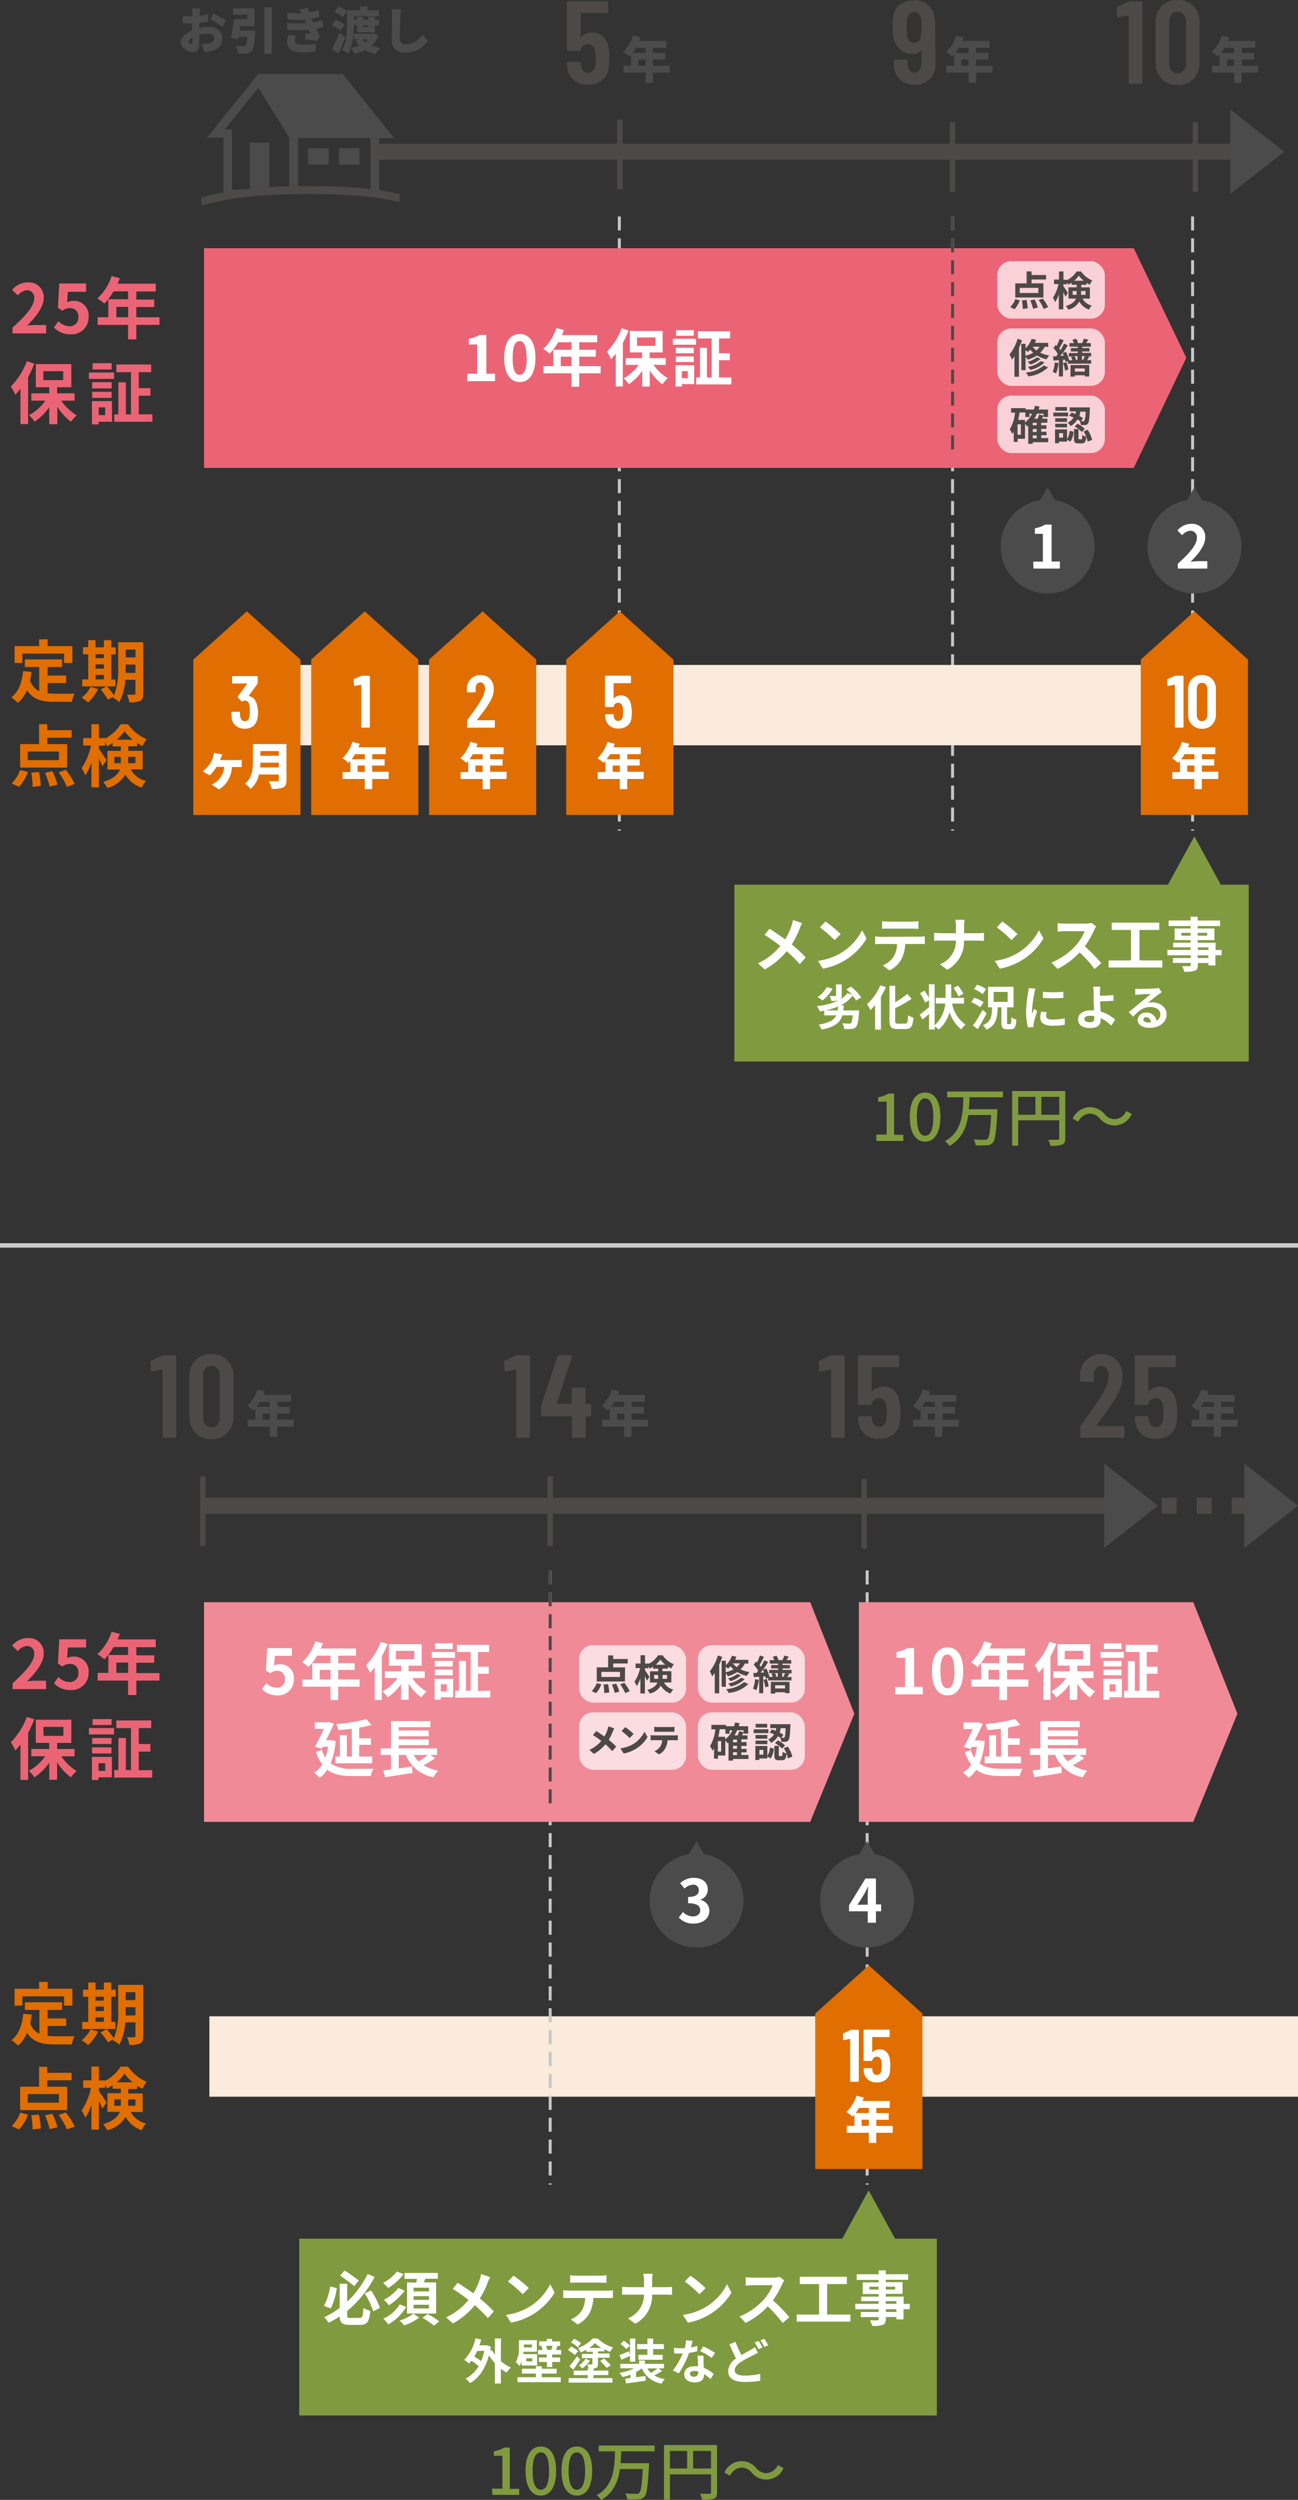 <svg xmlns="http://www.w3.org/2000/svg" viewBox="0 0 290 558.4"><rect x="0" y="0" width="290" height="558.4" fill="#333333" stroke="none"/><defs><style>.cls-1{fill:#faebdd;}.cls-1,.cls-12,.cls-13,.cls-14,.cls-17,.cls-4{fill-rule:evenodd;}.cls-11,.cls-18,.cls-2,.cls-20,.cls-3,.cls-5,.cls-6{fill:none;}.cls-11,.cls-18,.cls-2,.cls-3{stroke:#4c4948;}.cls-11,.cls-12,.cls-13,.cls-18,.cls-2,.cls-20,.cls-3,.cls-5{stroke-miterlimit:10;}.cls-2,.cls-3{stroke-width:3.59px;}.cls-3{stroke-dasharray:3.35 4.47;}.cls-4,.cls-7{fill:#4b4b4b;}.cls-5{stroke:#c7c7c7;}.cls-18,.cls-5{stroke-width:0.66px;stroke-dasharray:3.14 1.75;}.cls-8{fill:#4c4948;}.cls-12,.cls-9{fill:#eb6475;}.cls-10,.cls-14{fill:#e16e00;}.cls-11{stroke-width:1.2px;}.cls-12{stroke:#eb6475;}.cls-12,.cls-13{stroke-width:2.39px;}.cls-13{fill:#f08a97;stroke:#f08a97;}.cls-15{fill:#fff;}.cls-16,.cls-17{fill:#809b3f;}.cls-19{opacity:0.7;}.cls-20{stroke:#cbcbcb;}</style></defs><title>am2_sp</title><g id="レイヤー_2" data-name="レイヤー 2"><g id="レイアウト"><polygon class="cls-1" points="175.45 450.38 46.78 450.38 46.78 468.34 175.45 468.34 290 468.34 290 450.38 175.45 450.38"/><line class="cls-2" x1="247.85" y1="336.33" x2="44.96" y2="336.33"/><line class="cls-2" x1="284.79" y1="336.33" x2="283" y2="336.33"/><line class="cls-3" x1="278.53" y1="336.33" x2="249.48" y2="336.33"/><line class="cls-2" x1="247.25" y1="336.33" x2="245.45" y2="336.33"/><path class="cls-4" d="M258.7,336.33l-12,9.44V326.9Z"/><line class="cls-5" x1="212.82" y1="48.34" x2="212.82" y2="185.54"/><line class="cls-5" x1="138.37" y1="48.34" x2="138.37" y2="185.54"/><line class="cls-5" x1="266.45" y1="48.34" x2="266.45" y2="185.54"/><line class="cls-5" x1="193.74" y1="350.78" x2="193.74" y2="487.98"/><line class="cls-5" x1="122.92" y1="350.78" x2="122.92" y2="487.98"/><path class="cls-6" d="M77.51,42.34h5.26V30.88H66.56v11c.6,0,1.2,0,1.81,0A81.19,81.19,0,0,1,77.51,42.34Zm-1.8-9.23h4.62v3.66H75.71Zm-6.89,0h4.62v3.66H68.82Z"/><path class="cls-6" d="M64.61,30.68l-6.9-11.12-1.87,2.32-5.63,7h1.66V42.34h4V31.88h4.33V42.24c1.45-.15,2.94-.25,4.46-.32Z"/><path class="cls-7" d="M84.71,42.81V30.88h3.38L76.54,16.51H57.7l-1.06,1.32-6.45,8-3.94,4.91h3.68V43.5h2.28a70.2,70.2,0,0,1,7.94-1.26V31.88H55.82V42.34h-4V28.92H50.21l5.63-7,1.87-2.32,6.9,11.12V41.92l2-.07v-11H82.77V42.34H77.51a70,70,0,0,1,7,1.16h.2Z"/><rect class="cls-7" x="68.82" y="33.11" width="4.62" height="3.66"/><rect class="cls-7" x="75.71" y="33.11" width="4.62" height="3.66"/><path class="cls-8" d="M45,45.94c5.88-1.76,13.61-2.61,23.58-2.61,6.61,0,14.19.23,20.71,1.83V43.34c-6.6-1.55-14.13-1.78-20.71-1.78-10,0-17.55.81-23.58,2.54Z"/><line class="cls-2" x1="280.02" y1="33.89" x2="84.5" y2="33.89"/><path class="cls-9" d="M2.8,73.19c3-2.72,4.84-4.82,4.84-6.54A1.61,1.61,0,0,0,6,64.83a2.9,2.9,0,0,0-2,1.15L2.7,64.77a4.55,4.55,0,0,1,3.55-1.69,3.28,3.28,0,0,1,3.52,3.45c0,2-1.68,4.2-3.72,6.19.56-.06,1.3-.12,1.81-.12H10.3v1.87H2.8Z"/><path class="cls-9" d="M12.05,73.16l1-1.42a3.46,3.46,0,0,0,2.46,1.13,1.88,1.88,0,0,0,2-2.05,1.82,1.82,0,0,0-1.89-2,2.69,2.69,0,0,0-1.68.59l-1-.66.3-5.43h6v1.86H15.16L15,67.52a2.9,2.9,0,0,1,1.34-.31,3.24,3.24,0,0,1,3.45,3.55,3.77,3.77,0,0,1-3.91,3.92A5.1,5.1,0,0,1,12.05,73.16Z"/><path class="cls-9" d="M35.63,72.57H30.46V75.8H28.61V72.57h-6.8V70.85H24.2v-4h4.41V65.08H25.37a13.58,13.58,0,0,1-2.05,2.74,14.69,14.69,0,0,0-1.56-1.16,11.66,11.66,0,0,0,3.18-5l1.82.47a8.69,8.69,0,0,1-.5,1.24H34.8v1.74H30.46v1.81h4v1.66h-4v2.3h5.17Zm-7-1.72v-2.3H26v2.3Z"/><path class="cls-9" d="M7.68,81.23a24.94,24.94,0,0,1-1.4,3V94.73H4.57v-7.9a15.63,15.63,0,0,1-1.15,1.35,11.67,11.67,0,0,0-1-1.85A15.87,15.87,0,0,0,6,80.68Zm6,8.26a11.37,11.37,0,0,0,3.46,3.29,8.29,8.29,0,0,0-1.27,1.44,12.6,12.6,0,0,1-3.06-3.35v3.89H11V90.94a12.16,12.16,0,0,1-3.27,3.25,7.33,7.33,0,0,0-1.24-1.44,10.77,10.77,0,0,0,3.64-3.26H7V87.86h4V86.5H8V81.32h7.93V86.5H12.76v1.36h3.9v1.63ZM9.69,84.91h4.43v-2H9.69Z"/><path class="cls-9" d="M19.87,83.21h5.61v1.42H19.87Zm5.17,11h-3v.59H20.54V89.6H25Zm-.1-7.45H20.58V85.37h4.36Zm-4.36.76h4.36v1.36H20.58Zm4.36-5H20.68V81.12h4.26ZM22.05,91v1.72H23.5V91Zm12,1.54v1.67H25.53V92.56h.92V85.4h1.67v7.16h1.15V83.13H26V81.42h7.78v1.71H31V86.7h2.61v1.69H31v4.17Z"/><path class="cls-10" d="M10.63,154.86a15.68,15.68,0,0,0,1.72.09c.82,0,3.31,0,4.32,0a6.54,6.54,0,0,0-.63,1.82H12.26c-2.79,0-4.86-.45-6.22-2.61A7.77,7.77,0,0,1,4,157a10.69,10.69,0,0,0-1.48-1.22c1.63-1.21,2.37-3.3,2.65-5.88l1.87.18q-.13,1-.33,1.92a4.05,4.05,0,0,0,2.05,2.37V149H5.55v-1.71h8.31V149H10.63v1.89h4.15v1.69H10.63ZM5,148.09H3.26v-3.77H8.74v-1.51h1.9v1.51h5.53v3.77H14.32V146H5Z"/><path class="cls-10" d="M21.91,153.92a10.5,10.5,0,0,1-2.23,3,10.4,10.4,0,0,0-1.44-1.08,7.07,7.07,0,0,0,2-2.44Zm3.87-.6H18.36v-1.57h1.36v-5.6H18.55v-1.58h1.17V143h1.62v1.6h1.87V143h1.65v1.6h1v1.58h-1v5.6h.92Zm-4.44-7.17V147h1.87v-.87Zm0,3.2h1.87v-.95H21.34Zm0,2.4h1.87v-1H21.34ZM32,154.91c0,.89-.17,1.36-.7,1.64a5,5,0,0,1-2.41.32,6.46,6.46,0,0,0-.52-1.71c.65.05,1.38,0,1.59,0s.3-.07.3-.31v-3H28a12.56,12.56,0,0,1-1.36,5,5.19,5.19,0,0,0-1.42-1c0-.09.1-.17.15-.26l-1.26.71a14.93,14.93,0,0,0-1.61-2.28l1.36-.74a16.7,16.7,0,0,1,1.63,2.06A16.23,16.23,0,0,0,26.4,149v-5.54H32Zm-1.74-4.61v-1.86H28.08V149c0,.39,0,.83,0,1.3Zm-2.17-5.21v1.76h2.17v-1.76Z"/><path class="cls-10" d="M2.62,175a8.33,8.33,0,0,0,1.89-3l1.74.42a9.71,9.71,0,0,1-2,3.33ZM15,171.45H4.5v-5.24H8.73v-4.44h1.82v1.33H16v1.68H10.55v1.43H15Zm-1.82-3.58H6.2v1.92h6.94ZM8.7,172.43a21.09,21.09,0,0,1,.42,3.12l-1.83.22A21.78,21.78,0,0,0,7,172.6Zm3-.18a17,17,0,0,1,1.14,3l-1.73.46a18.55,18.55,0,0,0-1.06-3.08Zm3-.3a17.52,17.52,0,0,1,2,3.16l-1.74.66a16.79,16.79,0,0,0-1.85-3.25Z"/><path class="cls-10" d="M29.2,171.84a5.19,5.19,0,0,0,3.46,2.6,4.19,4.19,0,0,0-1,1.5A6.41,6.41,0,0,1,28,173,6.48,6.48,0,0,1,24,176a6.86,6.86,0,0,0-.95-1.33c2.31-.72,3.32-1.7,3.75-2.78H24v-4.16H27v-1H25.15v-.77a9.43,9.43,0,0,1-1.24.74,7.2,7.2,0,0,0-.44-.88v.73H22.1v.72c.4.53,1.46,2.15,1.69,2.53l-.91,1.39c-.17-.44-.47-1.09-.78-1.73v6.42H20.43V170.3a11.89,11.89,0,0,1-1.37,2.9,9,9,0,0,0-.82-1.6,14.71,14.71,0,0,0,2.09-5.07H18.59v-1.66h1.84v-3.1H22.1v3.1h1.37v.1a9.22,9.22,0,0,0,3.5-3.19h1.64a9.55,9.55,0,0,0,4.15,3.31,10.74,10.74,0,0,0-.92,1.57,10.42,10.42,0,0,1-1.19-.69v.74h-2v1h3.22v4.16ZM27,170.47c0-.17,0-.35,0-.51v-.91H25.54v1.42Zm2.64-5.24a10.38,10.38,0,0,1-1.82-1.9,10.22,10.22,0,0,1-1.76,1.9Zm-1,3.82V170c0,.15,0,.32,0,.47h1.61v-1.42Z"/><path class="cls-9" d="M2.8,376c3-2.72,4.84-4.82,4.84-6.54A1.6,1.6,0,0,0,6,367.66a2.9,2.9,0,0,0-2,1.15L2.7,367.6a4.53,4.53,0,0,1,3.55-1.7,3.28,3.28,0,0,1,3.52,3.45c0,2-1.68,4.2-3.72,6.19.56-.06,1.3-.12,1.81-.12H10.3v1.87H2.8Z"/><path class="cls-9" d="M12.05,376l1-1.42a3.46,3.46,0,0,0,2.46,1.13,1.88,1.88,0,0,0,2-2.05,1.82,1.82,0,0,0-1.89-2,2.69,2.69,0,0,0-1.68.59l-1-.66.3-5.42h6V368H15.16L15,370.35a2.79,2.79,0,0,1,1.34-.32,3.25,3.25,0,0,1,3.45,3.55,3.78,3.78,0,0,1-3.91,3.93A5.1,5.1,0,0,1,12.05,376Z"/><path class="cls-9" d="M35.63,375.39H30.46v3.23H28.61v-3.23h-6.8v-1.72H24.2v-4h4.41V367.9H25.37a13.67,13.67,0,0,1-2.05,2.75,13.44,13.44,0,0,0-1.56-1.16,11.7,11.7,0,0,0,3.18-5l1.82.47a8.24,8.24,0,0,1-.5,1.24H34.8v1.74H30.46v1.81h4v1.66h-4v2.3h5.17Zm-7-1.72v-2.3H26v2.3Z"/><path class="cls-9" d="M7.68,384.05a25.83,25.83,0,0,1-1.4,3v10.53H4.57v-7.9A17.11,17.11,0,0,1,3.42,391a11.58,11.58,0,0,0-1-1.84A16,16,0,0,0,6,383.51Zm6,8.26a11.41,11.41,0,0,0,3.46,3.3A8.23,8.23,0,0,0,15.82,397a12.45,12.45,0,0,1-3.06-3.35v3.9H11v-3.82A12.26,12.26,0,0,1,7.68,397a7.28,7.28,0,0,0-1.24-1.43,10.8,10.8,0,0,0,3.64-3.27H7v-1.63h4v-1.36H8v-5.18h7.93v5.18H12.76v1.36h3.9v1.63Zm-3.94-4.57h4.43v-2H9.69Z"/><path class="cls-9" d="M19.87,386h5.61v1.42H19.87ZM25,397h-3v.59H20.54v-5.15H25Zm-.1-7.44H20.58v-1.35h4.36Zm-4.36.75h4.36v1.36H20.58Zm4.36-5H20.68V384h4.26Zm-2.89,8.53v1.72H23.5v-1.72Zm12,1.54v1.68H25.53v-1.68h.92v-7.16h1.67v7.16h1.15V386H26v-1.71h7.78V386H31v3.56h2.61v1.69H31v4.17Z"/><path class="cls-10" d="M10.63,454.75a15.68,15.68,0,0,0,1.72.09c.82,0,3.31,0,4.32,0a6.43,6.43,0,0,0-.63,1.82H12.26c-2.79,0-4.86-.45-6.22-2.61a7.77,7.77,0,0,1-2,2.87,10.69,10.69,0,0,0-1.48-1.22c1.63-1.21,2.37-3.3,2.65-5.88l1.87.18q-.13,1-.33,1.92a4.05,4.05,0,0,0,2.05,2.37v-5.33H5.55v-1.71h8.31v1.71H10.63v1.89h4.15v1.69H10.63ZM5,448H3.26v-3.77H8.74V442.7h1.9v1.51h5.53V448H14.32v-2.07H5Z"/><path class="cls-10" d="M21.91,453.81a10.45,10.45,0,0,1-2.23,3,10.34,10.34,0,0,0-1.44-1.07,7.07,7.07,0,0,0,2-2.44Zm3.87-.6H18.36v-1.57h1.36V446H18.55v-1.57h1.17v-1.6h1.62v1.6h1.87v-1.6h1.65v1.6h1V446h-1v5.61h.92ZM21.34,446v.88h1.87V446Zm0,3.21h1.87v-1H21.34Zm0,2.4h1.87v-1H21.34ZM32,454.8c0,.89-.17,1.36-.7,1.64a5.16,5.16,0,0,1-2.41.32,6.46,6.46,0,0,0-.52-1.71c.65.05,1.38,0,1.59,0s.3-.07.3-.31v-3H28a12.56,12.56,0,0,1-1.36,5,5.19,5.19,0,0,0-1.42-1c0-.09.1-.17.15-.26l-1.26.71A14.46,14.46,0,0,0,22.46,454l1.36-.74a16.62,16.62,0,0,1,1.63,2.05,16.16,16.16,0,0,0,.95-6.4v-5.55H32Zm-1.74-4.61v-1.86H28.08v.56c0,.39,0,.83,0,1.3ZM28.08,445v1.76h2.17V445Z"/><path class="cls-10" d="M2.62,474.91a8.33,8.33,0,0,0,1.89-3l1.74.42a9.71,9.71,0,0,1-2,3.33ZM15,471.34H4.5V466.1H8.73v-4.44h1.82V463H16v1.67H10.55v1.44H15Zm-1.82-3.58H6.2v1.92h6.94ZM8.7,472.32a21.09,21.09,0,0,1,.42,3.12l-1.83.22a21.78,21.78,0,0,0-.3-3.17Zm3-.18a17,17,0,0,1,1.14,3l-1.73.46a19,19,0,0,0-1.06-3.09Zm3-.3a17.52,17.52,0,0,1,2,3.16l-1.74.66a16.79,16.79,0,0,0-1.85-3.25Z"/><path class="cls-10" d="M29.2,471.73a5.19,5.19,0,0,0,3.46,2.6,4.19,4.19,0,0,0-1,1.5,6.41,6.41,0,0,1-3.61-3,6.48,6.48,0,0,1-4.07,3,6.86,6.86,0,0,0-.95-1.33c2.31-.72,3.32-1.7,3.75-2.78H24v-4.17H27v-1H25.15v-.77a10.66,10.66,0,0,1-1.24.74,7.2,7.2,0,0,0-.44-.88v.73H22.1v.72c.4.53,1.46,2.15,1.69,2.52l-.91,1.39c-.17-.43-.47-1.08-.78-1.72v6.42H20.43v-5.56a11.89,11.89,0,0,1-1.37,2.9,9,9,0,0,0-.82-1.6,14.8,14.8,0,0,0,2.09-5.07H18.59v-1.67h1.84v-3.09H22.1v3.09h1.37v.11a9.22,9.22,0,0,0,3.5-3.19h1.64A9.55,9.55,0,0,0,32.76,465a10.24,10.24,0,0,0-.92,1.57,12.16,12.16,0,0,1-1.19-.69v.74h-2v1h3.22v4.17ZM27,470.36c0-.17,0-.35,0-.51v-.91H25.54v1.42Zm2.64-5.24a10.11,10.11,0,0,1-1.82-1.91,10,10,0,0,1-1.76,1.91Zm-1,3.82v.95c0,.15,0,.32,0,.47h1.61v-1.42Z"/><path class="cls-4" d="M290,336.33,278,345.77V326.9Z"/><path class="cls-4" d="M286.92,33.89l-12.05,9.44V24.46Z"/><path class="cls-8" d="M136.12,13a13.56,13.56,0,0,1-.11,1.84,4.12,4.12,0,0,1-1.37,3,4.9,4.9,0,0,1-3.29,1.05,4.77,4.77,0,0,1-3.16-1,4.49,4.49,0,0,1-1.48-3l-.08-.74a.29.29,0,0,1,.32-.32h2.42a.32.32,0,0,1,.35.32,2.57,2.57,0,0,0,.05.47c.21,1.09.74,1.64,1.58,1.64a1.44,1.44,0,0,0,1.07-.42A2.27,2.27,0,0,0,133,14.7a11.17,11.17,0,0,0,.1-1.69,7.48,7.48,0,0,0-.16-1.68,1.83,1.83,0,0,0-.54-1.07,1.44,1.44,0,0,0-1-.38,1.55,1.55,0,0,0-1.63,1.21.35.35,0,0,1-.35.29h-2.45a.29.29,0,0,1-.22-.09.32.32,0,0,1-.09-.23V.61a.32.32,0,0,1,.09-.23.29.29,0,0,1,.22-.09h8.59a.33.33,0,0,1,.23.09.32.32,0,0,1,.09.23v2a.29.29,0,0,1-.09.22.33.33,0,0,1-.23.09h-5.72a.12.12,0,0,0-.13.14V8.19c0,.06,0,.09.06.1a.14.14,0,0,0,.1,0,3.28,3.28,0,0,1,1.09-.76,3.51,3.51,0,0,1,1.36-.27,3.36,3.36,0,0,1,2.54,1A4.71,4.71,0,0,1,136,11.09,11,11,0,0,1,136.12,13Z"/><path class="cls-8" d="M252.39.29h2.53a.29.29,0,0,1,.22.09.33.33,0,0,1,.1.23v17.8a.33.33,0,0,1-.1.23.29.29,0,0,1-.22.09H252.5a.31.31,0,0,1-.32-.32V3.56a.17.17,0,0,0,0-.11.09.09,0,0,0-.09,0l-2.16.43h-.08a.26.26,0,0,1-.29-.29l-.08-1.77a.38.38,0,0,1,.21-.37l2.35-1A1,1,0,0,1,252.39.29Z"/><path class="cls-8" d="M259.53,17.61a5.12,5.12,0,0,1-1.34-3.7V5.11a5.12,5.12,0,0,1,1.34-3.7A4.69,4.69,0,0,1,263.09,0a4.74,4.74,0,0,1,3.59,1.41A5.09,5.09,0,0,1,268,5.11v8.8a5.09,5.09,0,0,1-1.36,3.7A4.74,4.74,0,0,1,263.09,19,4.69,4.69,0,0,1,259.53,17.61Zm4.94-1.87a2.5,2.5,0,0,0,.51-1.65V4.93a2.5,2.5,0,0,0-.51-1.65,1.7,1.7,0,0,0-1.38-.62,1.66,1.66,0,0,0-1.35.62,2.56,2.56,0,0,0-.5,1.65v9.16a2.56,2.56,0,0,0,.5,1.65,1.66,1.66,0,0,0,1.35.62A1.7,1.7,0,0,0,264.47,15.74Z"/><path class="cls-8" d="M185.84,302.73h2.53a.31.31,0,0,1,.32.32v17.81a.31.31,0,0,1-.09.22.33.33,0,0,1-.23.09H186a.33.33,0,0,1-.23-.09.31.31,0,0,1-.09-.22V306a.17.17,0,0,0,0-.11.06.06,0,0,0-.09,0l-2.16.42h-.08A.26.26,0,0,1,183,306l-.08-1.77a.38.38,0,0,1,.21-.37l2.35-1.05A1,1,0,0,1,185.84,302.73Z"/><path class="cls-8" d="M201.18,315.48a13.82,13.82,0,0,1-.11,1.85,4.09,4.09,0,0,1-1.37,3,4.92,4.92,0,0,1-3.29,1.05,4.77,4.77,0,0,1-3.16-1,4.49,4.49,0,0,1-1.48-3l-.08-.74a.29.29,0,0,1,.32-.32h2.42a.3.3,0,0,1,.34.32,2.91,2.91,0,0,0,.06.48c.21,1.08.73,1.63,1.58,1.63a1.4,1.4,0,0,0,1.06-.42,2.1,2.1,0,0,0,.54-1.19,10.94,10.94,0,0,0,.11-1.68,7.58,7.58,0,0,0-.16-1.69,2,2,0,0,0-.54-1.07,1.44,1.44,0,0,0-1-.38,1.56,1.56,0,0,0-1.64,1.21.33.33,0,0,1-.34.29H192a.29.29,0,0,1-.22-.09.32.32,0,0,1-.1-.22V303.05a.34.34,0,0,1,.1-.23.29.29,0,0,1,.22-.09h8.59a.29.29,0,0,1,.22.09.34.34,0,0,1,.1.23v2a.3.3,0,0,1-.1.22.27.27,0,0,1-.22.1h-5.72c-.09,0-.13,0-.13.13v5.13c0,.06,0,.09.05.1s.07,0,.11,0a3.12,3.12,0,0,1,1.09-.75,3.61,3.61,0,0,1,3.9.73,4.77,4.77,0,0,1,1.15,2.86A11,11,0,0,1,201.18,315.48Z"/><path class="cls-8" d="M245,318.49a.13.13,0,0,0,.11.05h5.77a.29.29,0,0,1,.22.09.32.32,0,0,1,.1.22v2a.32.32,0,0,1-.1.22.29.29,0,0,1-.22.09h-9.2a.31.31,0,0,1-.31-.31v-2.11a.6.6,0,0,1,.13-.4l1-1.39c.68-.92,1.35-1.85,2-2.8s1.22-1.8,1.68-2.55a8.76,8.76,0,0,0,1.52-4.19,2.68,2.68,0,0,0-.46-1.66,1.46,1.46,0,0,0-1.22-.61,1.42,1.42,0,0,0-1.21.6,2.46,2.46,0,0,0-.43,1.57v1a.32.32,0,0,1-.09.23.29.29,0,0,1-.22.09h-2.48a.29.29,0,0,1-.22-.09.32.32,0,0,1-.09-.23v-1.13a4.85,4.85,0,0,1,1.43-3.4,4.73,4.73,0,0,1,3.44-1.29,4.38,4.38,0,0,1,3.36,1.36,5,5,0,0,1,1.28,3.57,7.82,7.82,0,0,1-.45,2.6,12.36,12.36,0,0,1-1.42,2.77c-.44.7-1,1.48-1.57,2.32l-1.2,1.66c-.53.7-.91,1.23-1.16,1.58A.1.1,0,0,0,245,318.49Z"/><path class="cls-8" d="M263,315.48a13.82,13.82,0,0,1-.11,1.85,4.09,4.09,0,0,1-1.37,3,4.9,4.9,0,0,1-3.29,1.05,4.77,4.77,0,0,1-3.16-1,4.49,4.49,0,0,1-1.48-3l-.08-.74a.29.29,0,0,1,.32-.32h2.42a.3.3,0,0,1,.34.32,2.91,2.91,0,0,0,.06.48c.21,1.08.73,1.63,1.58,1.63a1.4,1.4,0,0,0,1.06-.42,2.1,2.1,0,0,0,.54-1.19,10.94,10.94,0,0,0,.11-1.68,7.58,7.58,0,0,0-.16-1.69,2,2,0,0,0-.54-1.07,1.44,1.44,0,0,0-1-.38,1.56,1.56,0,0,0-1.64,1.21.33.33,0,0,1-.34.29h-2.45a.29.29,0,0,1-.22-.09.31.31,0,0,1-.09-.22V303.05a.33.33,0,0,1,.09-.23.29.29,0,0,1,.22-.09h8.59a.29.29,0,0,1,.22.09.34.34,0,0,1,.1.23v2a.3.3,0,0,1-.1.22.27.27,0,0,1-.22.1h-5.72c-.09,0-.13,0-.13.13v5.13c0,.06,0,.09.05.1s.07,0,.11,0a3.12,3.12,0,0,1,1.09-.75,3.61,3.61,0,0,1,3.9.73,4.77,4.77,0,0,1,1.15,2.86A11,11,0,0,1,263,315.48Z"/><line class="cls-11" x1="138.48" y1="26.71" x2="138.48" y2="42.27"/><line class="cls-11" x1="267.09" y1="27.31" x2="267.09" y2="42.87"/><line class="cls-11" x1="193.08" y1="330.35" x2="193.08" y2="345.91"/><polygon class="cls-12" points="109.75 56.64 46.78 56.64 46.78 103.32 109.75 103.32 252.55 103.32 263.72 79.92 252.55 56.64 109.75 56.64"/><polygon class="cls-1" points="175.45 148.53 46.78 148.53 46.78 166.48 175.45 166.48 267.59 166.48 267.59 148.53 175.45 148.53"/><polygon class="cls-13" points="46.78 359.08 180.21 359.08 189.59 382.78 180.21 405.76 46.78 405.76 46.78 359.08"/><polygon class="cls-14" points="67.13 182.04 43.19 182.04 43.19 147.33 55.16 136.56 67.13 147.33 67.13 182.04"/><path class="cls-15" d="M57.65,159a7.09,7.09,0,0,1-.12,1.4,2.87,2.87,0,0,1-.9,1.74,2.82,2.82,0,0,1-1.92.62,3.08,3.08,0,0,1-2.06-.68,2.6,2.6,0,0,1-.9-1.83c0-.25,0-.6-.06-1.07,0-.13.06-.19.2-.19h1.52c.14,0,.2.06.2.19,0,.38,0,.66.07.85a1.45,1.45,0,0,0,.35.79.91.91,0,0,0,.68.27.89.89,0,0,0,.66-.25,1.26,1.26,0,0,0,.35-.74,7.6,7.6,0,0,0,.09-1.3,7,7,0,0,0-.12-1.41,1.23,1.23,0,0,0-.35-.66.87.87,0,0,0-.63-.24.72.72,0,0,0-.45.15.25.25,0,0,1-.15.07.32.32,0,0,1-.13-.07l-.78-.79a.21.21,0,0,1-.07-.15.27.27,0,0,1,0-.14l2.08-2.82a.06.06,0,0,0,0-.07.1.1,0,0,0-.08,0H52a.2.2,0,0,1-.15-.06.22.22,0,0,1,0-.14v-1.25a.24.24,0,0,1,0-.14.2.2,0,0,1,.15-.06h5.38a.21.21,0,0,1,.2.2v1.32a.48.48,0,0,1-.09.25l-1.89,2.59c0,.06,0,.1,0,.11a1.83,1.83,0,0,1,1.18.65,3.07,3.07,0,0,1,.65,1.41A6.8,6.8,0,0,1,57.65,159Z"/><path class="cls-15" d="M53,169.78a7.87,7.87,0,0,0,1-.06v1.62c-.37,0-.82,0-1,0h-1.2a6.05,6.05,0,0,1-2.86,5l-1.65-1.09a6.3,6.3,0,0,0,1.06-.63,4.79,4.79,0,0,0,1.75-3.33H48.37a10,10,0,0,1-1.52,1.91l-1.56-.9A7.7,7.7,0,0,0,47,170.46a5.78,5.78,0,0,0,.81-2.31l1.86.38c-.11.27-.2.48-.28.69s-.14.35-.23.56Z"/><path class="cls-15" d="M64,174.27c0,.91-.21,1.37-.78,1.63a6.18,6.18,0,0,1-2.52.31,6.74,6.74,0,0,0-.66-1.69c.7,0,1.63,0,1.9,0s.34-.09.34-.31V173H57.86A5.86,5.86,0,0,1,56,176.22a6.26,6.26,0,0,0-1.25-1.16c1.62-1.35,1.76-3.42,1.76-5.07V166.2H64Zm-1.72-2.85v-1.06h-4.1c0,.33,0,.7-.07,1.06Zm-4.1-3.65v1.06h4.1v-1.06Z"/><polygon class="cls-14" points="93.47 182.04 69.53 182.04 69.53 147.33 81.5 136.56 93.47 147.33 93.47 182.04"/><path class="cls-15" d="M80.85,150.94h1.59a.18.18,0,0,1,.14.06.2.2,0,0,1,.06.14v11.23a.2.2,0,0,1-.06.15.22.22,0,0,1-.14,0H80.91a.24.24,0,0,1-.14,0,.2.2,0,0,1-.06-.15V153a.07.07,0,0,0,0-.06s0,0-.06,0l-1.36.27h0c-.12,0-.18-.06-.18-.19L79,151.89a.23.23,0,0,1,.13-.23L80.6,151A.7.7,0,0,1,80.85,150.94Z"/><path class="cls-15" d="M86.83,174H83.16v2.27H81.5V174H76.56v-1.54h1.72v-2.49c-.13.15-.27.31-.4.44a11.14,11.14,0,0,0-1.38-1.05,8.32,8.32,0,0,0,2.23-3.64l1.65.42c-.09.25-.19.52-.3.77h6.1v1.55h-3v1.13h2.75V171H83.16v1.38h3.67Zm-7.52-5.54a13,13,0,0,1-.74,1.13H81.5v-1.13Zm2.19,4V171H79.89v1.38Z"/><polygon class="cls-14" points="119.8 182.04 95.86 182.04 95.86 147.33 107.83 136.56 119.8 147.33 119.8 182.04"/><path class="cls-15" d="M106.71,160.88s0,0,.07,0h3.63a.2.2,0,0,1,.15.06.24.24,0,0,1,0,.14v1.26a.18.18,0,0,1-.2.2h-5.79a.2.2,0,0,1-.14,0,.2.2,0,0,1-.06-.15V161a.38.38,0,0,1,.08-.24l.65-.88c.43-.58.85-1.17,1.27-1.77s.77-1.13,1-1.61a5.4,5.4,0,0,0,1-2.64,1.74,1.74,0,0,0-.29-1.05.94.94,0,0,0-.78-.38.91.91,0,0,0-.76.38,1.52,1.52,0,0,0-.27,1v.65a.19.19,0,0,1-.19.2h-1.57a.2.2,0,0,1-.14-.06.17.17,0,0,1-.06-.14v-.71a3.08,3.08,0,0,1,.91-2.14,3,3,0,0,1,2.17-.82,2.79,2.79,0,0,1,2.12.86,3.17,3.17,0,0,1,.8,2.25,4.92,4.92,0,0,1-.28,1.64,7.89,7.89,0,0,1-.9,1.75c-.28.44-.6.93-1,1.46l-.75,1c-.34.44-.58.77-.73,1A.05.05,0,0,0,106.71,160.88Z"/><path class="cls-15" d="M113.17,174h-3.68v2.27h-1.66V174H102.9v-1.54h1.71v-2.49c-.13.15-.26.31-.39.44a10.54,10.54,0,0,0-1.39-1.05,8.25,8.25,0,0,0,2.24-3.64l1.65.42c-.09.25-.19.52-.3.77h6.09v1.55h-3v1.13h2.76V171h-2.76v1.38h3.68Zm-7.53-5.54a9.59,9.59,0,0,1-.74,1.13h2.93v-1.13Zm2.19,4V171h-1.6v1.38Z"/><polygon class="cls-14" points="150.45 182.04 126.51 182.04 126.51 147.33 138.48 136.56 150.45 147.33 150.45 182.04"/><path class="cls-15" d="M141.17,159a7.81,7.81,0,0,1-.07,1.17,2.56,2.56,0,0,1-.86,1.89,3.11,3.11,0,0,1-2.08.67,3,3,0,0,1-2-.64,2.81,2.81,0,0,1-.93-1.89l-.05-.46c0-.14.06-.2.2-.2h1.53a.19.19,0,0,1,.21.2,2.16,2.16,0,0,0,0,.29c.14.69.47,1,1,1a.87.87,0,0,0,.67-.26,1.31,1.31,0,0,0,.34-.75,6.24,6.24,0,0,0,.07-1.06,4.65,4.65,0,0,0-.1-1.06,1.19,1.19,0,0,0-.34-.68.89.89,0,0,0-.64-.24,1,1,0,0,0-1,.77.2.2,0,0,1-.21.18h-1.55a.21.21,0,0,1-.2-.2v-6.6a.21.21,0,0,1,.2-.2h5.42a.21.21,0,0,1,.2.2v1.27a.21.21,0,0,1-.2.2h-3.61c-.05,0-.08,0-.08.08v3.24a.06.06,0,0,0,0,.06.11.11,0,0,0,.07,0,2,2,0,0,1,.69-.47,2.06,2.06,0,0,1,.85-.18,2.15,2.15,0,0,1,1.61.64,3,3,0,0,1,.72,1.81A6.19,6.19,0,0,1,141.17,159Z"/><path class="cls-15" d="M143.81,174h-3.67v2.27h-1.66V174h-4.93v-1.54h1.71v-2.49a5.66,5.66,0,0,1-.4.44,10.44,10.44,0,0,0-1.38-1.05,8.32,8.32,0,0,0,2.23-3.64l1.65.42c-.09.25-.19.52-.3.77h6.1v1.55h-3v1.13h2.75V171h-2.75v1.38h3.67Zm-7.52-5.54a11,11,0,0,1-.74,1.13h2.93v-1.13Zm2.19,4V171h-1.6v1.38Z"/><polygon class="cls-14" points="278.82 182.04 254.88 182.04 254.88 147.33 266.85 136.56 278.82 147.33 278.82 182.04"/><path class="cls-15" d="M262.63,150.94h1.59a.18.18,0,0,1,.14.06.2.2,0,0,1,.06.14v11.23a.2.2,0,0,1-.06.15.22.22,0,0,1-.14,0h-1.53a.24.24,0,0,1-.14,0,.2.2,0,0,1-.06-.15V153a.07.07,0,0,0,0-.06s0,0-.06,0l-1.36.27H261c-.12,0-.18-.06-.18-.19l-.05-1.11a.23.23,0,0,1,.13-.23l1.48-.67A.7.7,0,0,1,262.63,150.94Z"/><path class="cls-15" d="M266.3,161.87a3.24,3.24,0,0,1-.85-2.34V154a3.21,3.21,0,0,1,.85-2.33,3,3,0,0,1,2.24-.89,3,3,0,0,1,2.27.89,3.21,3.21,0,0,1,.85,2.33v5.55a3.24,3.24,0,0,1-.85,2.34,3,3,0,0,1-2.27.89A3,3,0,0,1,266.3,161.87Zm3.11-1.18a1.56,1.56,0,0,0,.33-1v-5.78a1.56,1.56,0,0,0-.33-1,1.06,1.06,0,0,0-.87-.39,1,1,0,0,0-.85.39,1.61,1.61,0,0,0-.31,1v5.78a1.61,1.61,0,0,0,.31,1,1,1,0,0,0,.85.39A1.06,1.06,0,0,0,269.41,160.69Z"/><path class="cls-15" d="M272.18,174h-3.67v2.27h-1.66V174h-4.93v-1.54h1.71v-2.49c-.13.15-.27.31-.4.44a10.44,10.44,0,0,0-1.38-1.05,8.32,8.32,0,0,0,2.23-3.64l1.65.42c-.09.25-.19.52-.3.77h6.1v1.55h-3v1.13h2.75V171h-2.75v1.38h3.67Zm-7.52-5.54a11,11,0,0,1-.74,1.13h2.93v-1.13Zm2.19,4V171h-1.6v1.38Z"/><polygon class="cls-14" points="206.08 484.49 182.14 484.49 182.14 449.77 194.11 439 206.08 449.77 206.08 484.49"/><path class="cls-15" d="M190.07,453.39h1.6a.24.24,0,0,1,.14.05.2.2,0,0,1,.06.14v11.24a.2.2,0,0,1-.06.14.19.19,0,0,1-.14.05h-1.53A.17.17,0,0,1,190,465a.2.2,0,0,1-.06-.14v-9.37a.09.09,0,0,0,0-.07,0,0,0,0,0,0,0l-1.37.27h-.05a.16.16,0,0,1-.18-.18l0-1.12a.24.24,0,0,1,.13-.23l1.48-.66A.53.53,0,0,1,190.07,453.39Z"/><path class="cls-15" d="M198.91,461.43a7.76,7.76,0,0,1-.07,1.16,2.56,2.56,0,0,1-.86,1.89,3.06,3.06,0,0,1-2.08.67,3,3,0,0,1-2-.63,2.83,2.83,0,0,1-.93-1.9l0-.46a.18.18,0,0,1,.2-.2h1.53a.19.19,0,0,1,.21.2,1.53,1.53,0,0,0,0,.3c.13.68.46,1,1,1a.91.91,0,0,0,.68-.27,1.45,1.45,0,0,0,.34-.75,7.59,7.59,0,0,0,.06-1.06,4.71,4.71,0,0,0-.1-1.06,1.19,1.19,0,0,0-.34-.68.89.89,0,0,0-.64-.24,1,1,0,0,0-1,.77.2.2,0,0,1-.21.18h-1.55a.2.2,0,0,1-.14-.06.18.18,0,0,1-.06-.14v-6.6a.2.2,0,0,1,.06-.14.24.24,0,0,1,.14-.05h5.42a.24.24,0,0,1,.14.05.2.2,0,0,1,.06.14v1.27a.21.21,0,0,1-.2.2h-3.61s-.08,0-.08.08v3.24a.06.06,0,0,0,0,.06s0,0,.07,0a2.2,2.2,0,0,1,1.54-.65,2.15,2.15,0,0,1,1.61.64,3,3,0,0,1,.72,1.81A6.23,6.23,0,0,1,198.91,461.43Z"/><path class="cls-15" d="M199.44,476.4h-3.67v2.26h-1.66V476.4h-4.93v-1.55h1.71v-2.49a5.66,5.66,0,0,1-.4.44,10.44,10.44,0,0,0-1.38-1.05,8.43,8.43,0,0,0,2.24-3.64l1.64.42a8,8,0,0,1-.29.77h6.09v1.55h-3V472h2.76v1.49h-2.76v1.38h3.67Zm-7.52-5.55a11,11,0,0,1-.74,1.13h2.93v-1.13Zm2.19,4v-1.38h-1.6v1.38Z"/><rect class="cls-16" x="164.07" y="197.61" width="114.92" height="39.5"/><path class="cls-15" d="M179.21,206.21a8.18,8.18,0,0,0-.54,1.17,19.15,19.15,0,0,1-1.78,3.58,33.16,33.16,0,0,1,3.13,2.9l-1.35,1.51a27.47,27.47,0,0,0-2.91-2.9,16.47,16.47,0,0,1-4.9,4.07l-1.52-1.35a14.33,14.33,0,0,0,5-3.89,37.53,37.53,0,0,0-3.53-2.49l1.13-1.35c1.05.66,2.41,1.58,3.48,2.37a15,15,0,0,0,1.45-3.12,10.22,10.22,0,0,0,.31-1.21Z"/><path class="cls-15" d="M187.82,212.91a12.51,12.51,0,0,0,4.79-5.12l1,1.85a14,14,0,0,1-4.87,4.88,14.2,14.2,0,0,1-4.89,1.85l-1.11-1.74A13.66,13.66,0,0,0,187.82,212.91Zm0-4.27L186.48,210a27.64,27.64,0,0,0-3.3-2.85l1.24-1.32A28.42,28.42,0,0,1,187.82,208.64Z"/><path class="cls-15" d="M205.42,209.22a8.72,8.72,0,0,0,1.2-.08v1.72c-.33,0-.83,0-1.2,0h-3.17a8.44,8.44,0,0,1-.84,3.38,6.31,6.31,0,0,1-2.65,2.53l-1.54-1.12a5.45,5.45,0,0,0,2.38-1.88,5.66,5.66,0,0,0,.82-2.91H196.8c-.38,0-.9,0-1.27.05v-1.73c.4,0,.86.08,1.27.08Zm-6.94-1.8c-.46,0-1,0-1.4.05v-1.7a9.19,9.19,0,0,0,1.39.09h5.3a9.76,9.76,0,0,0,1.42-.09v1.7c-.46,0-1-.05-1.42-.05Z"/><path class="cls-15" d="M218.39,208.45c.61,0,1.16-.06,1.44-.08v1.79c-.28,0-.92-.06-1.45-.06h-3a7.09,7.09,0,0,1-3.75,6.51L210,215.4a5.62,5.62,0,0,0,3.57-5.3h-3.36c-.58,0-1.1,0-1.51.07v-1.82a14.37,14.37,0,0,0,1.46.1h3.42V207a6.43,6.43,0,0,0-.17-1.54h2.1a10,10,0,0,0-.11,1.55v1.44Z"/><path class="cls-15" d="M227.32,212.91a12.54,12.54,0,0,0,4.8-5.12l1,1.85a14,14,0,0,1-4.87,4.88,14.22,14.22,0,0,1-4.88,1.85l-1.11-1.74A13.61,13.61,0,0,0,227.32,212.91Zm0-4.27L226,210a27.52,27.52,0,0,0-3.29-2.85l1.24-1.32A27.55,27.55,0,0,1,227.32,208.64Z"/><path class="cls-15" d="M244.9,206.94a8.05,8.05,0,0,0-.46.82,18.83,18.83,0,0,1-2.07,3.62,36.36,36.36,0,0,1,3.68,3.77l-1.5,1.3a29.94,29.94,0,0,0-3.32-3.72,17.62,17.62,0,0,1-4.95,3.7L234.92,215a14.82,14.82,0,0,0,5.4-3.78,10.13,10.13,0,0,0,2-3.22h-4.46c-.56,0-1.28.08-1.56.09v-1.87a15.59,15.59,0,0,0,1.56.09h4.63a4.82,4.82,0,0,0,1.37-.17Z"/><path class="cls-15" d="M259.69,214.53v1.58h-12v-1.58h5v-6.81h-4.31v-1.63H259v1.63h-4.42v6.81Z"/><path class="cls-15" d="M272.92,213.36h-1.37v2.29H270v-.54h-2.37v.41c0,.77-.18,1.09-.7,1.31a6.82,6.82,0,0,1-2.33.23,4.77,4.77,0,0,0-.51-1.24c.63,0,1.41,0,1.62,0s.33-.1.33-.33v-.41h-4V214h4v-.62h-5.22v-1.2H266v-.57h-3.9v-1.05H266V210h-3.57v-2.61H266v-.54h-4.91v-1.24H266v-.85h1.59v.85h5v1.24h-5v.54h3.74V210h-3.74v.58h4v1.62h1.37ZM266,209v-.63h-2.07V209Zm1.59-.63V209h2.13v-.63Zm0,3.82H270v-.57h-2.37Zm2.37,1.2h-2.37V214H270Z"/><path class="cls-15" d="M191.92,225.69s0,.36,0,.52c-.16,2-.34,2.85-.69,3.21a1.45,1.45,0,0,1-1,.42,13.57,13.57,0,0,1-1.62,0,2.68,2.68,0,0,0-.43-1.25c.61,0,1.21.06,1.48.06a.67.67,0,0,0,.46-.11c.17-.14.3-.67.41-1.74h-2.32c-.49,1.55-1.66,2.61-4.65,3.18a4.19,4.19,0,0,0-.65-1.11c2.42-.39,3.45-1.07,3.94-2.07h-2.69v-1.07c-.31.07-.63.12-1,.18a8.09,8.09,0,0,0-.65-1.18,14.24,14.24,0,0,0,4.81-1.26,6.32,6.32,0,0,1-1.57.12,3.64,3.64,0,0,0-.41-1.11c.5,0,1.08,0,1.24,0s.21,0,.21-.17v-2.43h1.26v2.47a1.23,1.23,0,0,1-.19.8,4.71,4.71,0,0,0,1.44-1.32l1.07.37A15,15,0,0,0,189.1,221l1-.63a11.51,11.51,0,0,1,2.31,2.41l-1.13.71a6.29,6.29,0,0,0-.81-1.08,7.15,7.15,0,0,1-2.66,2.15h.7c0,.4-.06.78-.12,1.14ZM186,220.84a8.34,8.34,0,0,1-2.25,2.64,6.57,6.57,0,0,0-1.1-.77,6.16,6.16,0,0,0,2.08-2.23Zm1.15,4.85c0-.27.08-.56.11-.86a16.89,16.89,0,0,1-2.82.86Z"/><path class="cls-15" d="M197.93,220.48a18.61,18.61,0,0,1-1.12,2.17V230h-1.29v-5.5a11.78,11.78,0,0,1-1.06,1.14,9.11,9.11,0,0,0-.75-1.35,11.17,11.17,0,0,0,2.95-4.19Zm4.27,8.17c.52,0,.61-.36.69-1.88a3.9,3.9,0,0,0,1.19.55c-.15,1.85-.49,2.53-1.76,2.53h-1.84c-1.36,0-1.75-.43-1.75-1.95v-7.7H200v3.68a18.52,18.52,0,0,0,2.71-1.88l.95,1.12a26.33,26.33,0,0,1-3.66,2.07v2.72c0,.63.07.74.59.74Z"/><path class="cls-15" d="M212.71,224.17a7.52,7.52,0,0,0,3,4.7,4.65,4.65,0,0,0-.93,1.08,8,8,0,0,1-2.62-3.86,7.89,7.89,0,0,1-2.45,3.88,5.34,5.34,0,0,0-.87-.71v.7h-1.27v-3.48c-.5.44-1,.88-1.45,1.25l-.64-1.1c.51-.38,1.31-1,2.09-1.67v-1.53l-.87.53a12.08,12.08,0,0,0-1.16-2.09l1-.59a15.82,15.82,0,0,1,1,1.58v-3h1.27V229a7.3,7.3,0,0,0,2.38-4.84h-2.11V222.9h2.18v-3h1.27v3h2.85v1.27Zm1.45-1.57a12.54,12.54,0,0,0-1.12-1.92l1-.53a12.78,12.78,0,0,1,1.21,1.83Z"/><path class="cls-15" d="M219,225a8.55,8.55,0,0,0-2-1.14l.65-1a8.46,8.46,0,0,1,2.11,1Zm1.45,1.34c-.62,1.19-1.34,2.47-2,3.54l-1.09-.79a30.81,30.81,0,0,0,2.18-3.53Zm-.91-4.27a7.17,7.17,0,0,0-1.93-1.13l.7-1a8.07,8.07,0,0,1,2,1Zm6.16,6.69c.2,0,.23-.23.26-1.52a4.38,4.38,0,0,0,1.12.51c-.11,1.69-.4,2.16-1.26,2.16H225c-1,0-1.27-.39-1.27-1.54V225h-.82c-.09,2.44-.4,4.08-2.54,5a3.51,3.51,0,0,0-.78-1c1.85-.72,2-2,2.06-4h-.9v-4.59h5.7V225H225v3.35c0,.36,0,.4.22.4ZM222,223.79h3.13v-2.22H222Z"/><path class="cls-15" d="M231.36,220.82a7.53,7.53,0,0,0-.26,1,26.37,26.37,0,0,0-.52,3.91,5.64,5.64,0,0,0,0,.69c.16-.38.33-.73.48-1.08l.67.52a26.75,26.75,0,0,0-.77,2.62,3.25,3.25,0,0,0-.06.49c0,.12,0,.29,0,.44l-1.23.09a13.87,13.87,0,0,1-.42-3.49,29.29,29.29,0,0,1,.44-4.22,6.9,6.9,0,0,0,.11-1.05Zm2.5,5.27a3.3,3.3,0,0,0-.13.89c0,.48.41.76,1.48.76a12.64,12.64,0,0,0,2.68-.28l0,1.44a14.7,14.7,0,0,1-2.76.22c-1.84,0-2.71-.67-2.71-1.76a6.47,6.47,0,0,1,.18-1.39Zm3.72-4.57v1.38a29.05,29.05,0,0,1-4.57,0l0-1.38A22,22,0,0,0,237.58,221.52Z"/><path class="cls-15" d="M248.27,229.09a8.41,8.41,0,0,0-2.36-1.67c0,.14,0,.26,0,.37,0,.94-.48,1.84-2.27,1.84-1.52,0-2.77-.49-2.77-1.95,0-1.11,1-2,2.91-2,.22,0,.43,0,.64,0,0-.83-.08-1.74-.08-2.3s0-1.28,0-1.74a6.31,6.31,0,0,0-.11-1.25h1.61c-.05.32-.08.83-.1,1.25v.78c.84,0,2.09-.07,3-.16l.06,1.27c-.9.08-2.17.13-3,.15,0,.65.06,1.49.12,2.27a8.38,8.38,0,0,1,3.24,1.83Zm-3.8-2.13a6.27,6.27,0,0,0-.88-.07c-.83,0-1.33.28-1.33.73s.54.72,1.28.72.94-.31.94-1C244.48,227.23,244.48,227.1,244.47,227Z"/><path class="cls-15" d="M259.55,221.65c-.26.16-.5.32-.74.49-.57.39-1.69,1.34-2.36,1.88a3.51,3.51,0,0,1,1-.12c1.81,0,3.19,1.13,3.19,2.68s-1.28,3-3.86,3c-1.48,0-2.6-.68-2.6-1.74a1.78,1.78,0,0,1,1.91-1.66,2.14,2.14,0,0,1,2.28,1.82,1.57,1.57,0,0,0,.87-1.46c0-1-1-1.6-2.21-1.6-1.64,0-2.7.87-3.84,2.16l-1-1c.75-.61,2-1.7,2.67-2.22s1.7-1.39,2.23-1.85c-.55,0-2,.07-2.58.12a7.59,7.59,0,0,0-.87.08l0-1.39a7.89,7.89,0,0,0,1,.06c.56,0,2.84-.06,3.44-.11a4.93,4.93,0,0,0,.82-.11Zm-2.41,6.71c-.07-.69-.46-1.14-1.05-1.14a.58.58,0,0,0-.65.51c0,.39.45.66,1.07.66A6.05,6.05,0,0,0,257.14,228.36Z"/><path class="cls-17" d="M266.85,186.83l6.56,12H260.28Z"/><rect class="cls-16" x="66.85" y="500.05" width="142.46" height="39.5"/><path class="cls-15" d="M75.25,511.1a15.44,15.44,0,0,1-1.35,4.53l-1.52-.57a13.25,13.25,0,0,0,1.38-4.34Zm5.06,6.65c.67,0,.78-.38.88-2.24a5,5,0,0,0,1.54.66c-.21,2.37-.67,3.14-2.29,3.14h-2.3c-1.62,0-2.18-.44-2.27-1.89a18.3,18.3,0,0,1-2.43,1.41,9.41,9.41,0,0,0-1-1.24,17.58,17.58,0,0,0,3.45-2.08v-5.39h1.67v4a21.18,21.18,0,0,0,4.57-6.16l1.58.62a24.59,24.59,0,0,1-6.15,7.62v.8c0,.68.11.77.78.77Zm-1.16-7.09C78.39,510,77,509,76,508.29l1-1.14c1.07.68,2.4,1.66,3.15,2.24Zm3.74.94a17.25,17.25,0,0,1,2,3.92l-1.5.77a18.06,18.06,0,0,0-1.9-4Z"/><path class="cls-15" d="M90.17,508a13.39,13.39,0,0,1-3.45,3.08,6.47,6.47,0,0,0-1.14-1.14,9.44,9.44,0,0,0,3.1-2.56Zm.58,7.29a11,11,0,0,1-4,3.92,6.29,6.29,0,0,0-1.11-1.28,8.43,8.43,0,0,0,3.67-3.21Zm-.33-3.6a14.05,14.05,0,0,1-3.53,3.24,6.81,6.81,0,0,0-1.14-1.22A9.89,9.89,0,0,0,89,511.07Zm3.24,6a12.19,12.19,0,0,1-3.37,1.74,7.21,7.21,0,0,0-1-1.08,10.42,10.42,0,0,0,3.06-1.54ZM93,509.85c.06-.28.12-.56.16-.82H90.38v-1.32h7.44V509H95c-.09.28-.2.55-.29.82h2.73v6.95H90.94v-6.95ZM95.85,511H92.4v.83h3.45Zm0,1.89H92.4v.83h3.45Zm0,1.92H92.4v.83h3.45Zm-.31,2.09a18.42,18.42,0,0,1,2.62,1.64l-1.23.92a19.86,19.86,0,0,0-2.54-1.74Z"/><path class="cls-15" d="M109.52,508.65a8.18,8.18,0,0,0-.54,1.17,19.15,19.15,0,0,1-1.78,3.58,33.16,33.16,0,0,1,3.13,2.9L109,517.81a27.36,27.36,0,0,0-2.91-2.89,16.78,16.78,0,0,1-4.9,4.07l-1.52-1.36a14.33,14.33,0,0,0,5-3.89,35.82,35.82,0,0,0-3.53-2.48l1.13-1.36c1,.66,2.41,1.58,3.48,2.37a14.51,14.51,0,0,0,1.45-3.12,10.22,10.22,0,0,0,.31-1.21Z"/><path class="cls-15" d="M118.13,515.35a12.45,12.45,0,0,0,4.79-5.12l1,1.86a14.41,14.41,0,0,1-9.76,6.72l-1.11-1.73A13.66,13.66,0,0,0,118.13,515.35Zm0-4.27-1.35,1.39a26.76,26.76,0,0,0-3.29-2.85l1.24-1.31A28.34,28.34,0,0,1,118.13,511.08Z"/><path class="cls-15" d="M135.73,511.66a8.72,8.72,0,0,0,1.2-.08v1.72c-.33,0-.83,0-1.2,0h-3.17a8.44,8.44,0,0,1-.84,3.38,6.31,6.31,0,0,1-2.65,2.53l-1.54-1.12a5.43,5.43,0,0,0,2.38-1.88,5.66,5.66,0,0,0,.82-2.91h-3.62c-.38,0-.9,0-1.27,0v-1.73c.4,0,.86.08,1.27.08Zm-6.94-1.8c-.46,0-1,0-1.4.05v-1.7a9.19,9.19,0,0,0,1.39.1h5.29a9.82,9.82,0,0,0,1.43-.1v1.7c-.46,0-1-.05-1.43-.05Z"/><path class="cls-15" d="M148.7,510.89c.61,0,1.16-.06,1.44-.08v1.79c-.28,0-.92-.05-1.45-.05h-3a7.08,7.08,0,0,1-3.75,6.5l-1.64-1.21a5.62,5.62,0,0,0,3.57-5.29h-3.36c-.58,0-1.1,0-1.51.06v-1.82a14.37,14.37,0,0,0,1.46.1h3.42v-1.45a6.49,6.49,0,0,0-.17-1.54h2.1a10.1,10.1,0,0,0-.11,1.55v1.44Z"/><path class="cls-15" d="M157.63,515.35a12.48,12.48,0,0,0,4.8-5.12l1,1.86a14.07,14.07,0,0,1-4.87,4.87,14.22,14.22,0,0,1-4.88,1.85l-1.11-1.73A13.6,13.6,0,0,0,157.63,515.35Zm0-4.27-1.34,1.39a27.52,27.52,0,0,0-3.29-2.85l1.24-1.31A27.48,27.48,0,0,1,157.63,511.08Z"/><path class="cls-15" d="M175.21,509.39a6.86,6.86,0,0,0-.46.81,18.83,18.83,0,0,1-2.07,3.62,37.38,37.38,0,0,1,3.68,3.77l-1.5,1.3a29.94,29.94,0,0,0-3.32-3.72,17.62,17.62,0,0,1-4.95,3.7l-1.36-1.43a14.92,14.92,0,0,0,5.4-3.77,10.28,10.28,0,0,0,2-3.23h-4.46c-.56,0-1.28.08-1.56.09v-1.87a15.59,15.59,0,0,0,1.56.09h4.63a4.82,4.82,0,0,0,1.37-.17Z"/><path class="cls-15" d="M190,517v1.58H178V517h5v-6.81h-4.31v-1.63h10.52v1.63h-4.42V517Z"/><path class="cls-15" d="M203.23,515.8h-1.37v2.29h-1.59v-.54H197.9V518c0,.78-.18,1.09-.7,1.32a7.16,7.16,0,0,1-2.33.22,4.77,4.77,0,0,0-.51-1.24c.63,0,1.41,0,1.62,0s.33-.09.33-.33v-.41h-4v-1.13h4v-.62h-5.22v-1.2h5.22V514h-3.9v-1h3.9v-.58h-3.57v-2.61h3.57v-.54H191.4V508h4.91v-.86h1.59V508h5v1.23h-5v.54h3.74v2.61H197.9V513h4v1.62h1.37Zm-6.92-4.39v-.63h-2.07v.63Zm1.59-.63v.63H200v-.63Zm0,3.82h2.37V514H197.9Zm2.37,1.2H197.9v.62h2.37Z"/><path class="cls-15" d="M111.9,527.4a8.6,8.6,0,0,0,2.25,1.44,5.82,5.82,0,0,0-.94,1.12,8.13,8.13,0,0,1-1.31-.85v3.29h-1.34v-4.54a12.35,12.35,0,0,1-1.32-1.73c-.8,3-2.3,5.1-4.22,6.19a5.49,5.49,0,0,0-1-1,7.36,7.36,0,0,0,2.92-2.79,14,14,0,0,0-1.62-1.22,4.78,4.78,0,0,1-.55.63,8.45,8.45,0,0,0-1.06-.82,9.82,9.82,0,0,0,2.53-4.8l1.27.25c-.12.45-.25.88-.4,1.31h1.5l.22,0,.84.29c-.05.32-.1.63-.16.93l.4-.15a7,7,0,0,0,.67,1v-3.61h1.34Zm-5.29-2.26a12.28,12.28,0,0,1-.65,1.25,13.32,13.32,0,0,1,1.54,1,12.07,12.07,0,0,0,.69-2.29Z"/><path class="cls-15" d="M116.57,527.44a4.23,4.23,0,0,1-.54,1.06,4.53,4.53,0,0,0-.79-.89,6,6,0,0,0,.7-3.23v-1.65h4v2.57h-3c0,.17,0,.35,0,.54H120v2.55h-3.45Zm4.48,3.57h4.22v1.1h-9.66V531h4.13v-.82h-3.13v-1.08h3.13v-.56h1.31v.56h3.32v1.08h-3.32Zm-4-7.32v.66h1.78v-.66Zm1.89,3.07H117.6v.7h1.32Zm6.43-1.84v1h-2v.67h1.76v1h-1.76v1.13h-1.19v-1.13H120.4v-1h1.73v-.67h-1.92v-1h1a4.84,4.84,0,0,0-.27-.87l.28-.06h-.76v-1h1.68v-.54h1.19V523h1.81v1h-.65l.07,0c-.15.35-.25.65-.35.91ZM122,524a4.12,4.12,0,0,1,.27.88l-.26,0h1.35l-.2,0a6.69,6.69,0,0,0,.27-.9Z"/><path class="cls-15" d="M128.42,526.06a8.67,8.67,0,0,0-1.53-1.12l.69-.8a8,8,0,0,1,1.58,1Zm4.14,5.14h4.26v1h-9.77v-1h4.25v-.68h-3.13v-1h3.13v-.47h.23a4.76,4.76,0,0,0-.35-.91h1c.13,0,.18,0,.18-.16v-1.24H130v-.94h2.45v-.48H131v-.47a10.56,10.56,0,0,1-1.27.61,6.16,6.16,0,0,0-.59-1,8,8,0,0,0,3.27-2.12h1.12a8.12,8.12,0,0,0,3.44,2,7.14,7.14,0,0,0-.67,1,13,13,0,0,1-1.27-.6v.48h-1.43v.48h2.6v.94h-2.6V528c0,.52-.1.78-.46.94a2.42,2.42,0,0,1-.53.13v.45h3.3v1h-3.3Zm-5.35-2.65a26.57,26.57,0,0,0,1.7-2.23l.72.7c-.47.75-1,1.57-1.56,2.28Zm1.86-4.24a7.38,7.38,0,0,0-1.5-1.1l.72-.8a8.13,8.13,0,0,1,1.53,1Zm2.72,3a6.91,6.91,0,0,1-1.71,1.74,4.06,4.06,0,0,0-.74-.69,5.32,5.32,0,0,0,1.5-1.49Zm2.53-2.84a7.57,7.57,0,0,1-1.37-1.1,8.53,8.53,0,0,1-1.32,1.1Zm.62,2.36a13.54,13.54,0,0,1,1.52,1.5l-.93.6a13.31,13.31,0,0,0-1.45-1.58Z"/><path class="cls-15" d="M147.92,529.6a16,16,0,0,1-1.75,1,6.49,6.49,0,0,0,2.37.82,4.56,4.56,0,0,0-.71,1,5.73,5.73,0,0,1-4.44-3.42,7.36,7.36,0,0,1-1.27.84V531l2.1-.28.06,1.05c-1.54.24-3.21.45-4.4.62l-.2-1.08,1.21-.14v-.73a11.12,11.12,0,0,1-1.82.5,4.35,4.35,0,0,0-.68-.93,11,11,0,0,0,3.27-1h-3.07v-1h4.2v-.74h1.29v.74h4.26v1h-1.19Zm-7.16-3.38c-.65.31-1.34.6-1.94.87l-.4-1.05c.55-.19,1.32-.5,2.11-.84l.23.88v-3.72h1.17v5.18h-1.17Zm-.82-1.49a8.16,8.16,0,0,0-1.31-1.17l.73-.72a9.37,9.37,0,0,1,1.37,1.09Zm4.71,0h-2.29V523.6h2.29v-1.24h1.28v1.24h2.39v1.11h-2.39V526h2.12v1.1h-5.42V526h2Zm0,4.3a3.89,3.89,0,0,0,.75,1,13.93,13.93,0,0,0,1.51-1Z"/><path class="cls-15" d="M155.79,525.2a16.25,16.25,0,0,1-1.85.37,20,20,0,0,1-2.29,4.57l-1.3-.66a16.33,16.33,0,0,0,2.17-3.77H152c-.45,0-.88,0-1.34,0l-.1-1.25c.47,0,1,.07,1.42.07l1,0a9,9,0,0,0,.29-1.79l1.48.15c-.09.35-.22.89-.37,1.46a11.78,11.78,0,0,0,1.44-.34Zm1.4,1c0,.45,0,.89,0,1.37,0,.3,0,.82.06,1.35a7.07,7.07,0,0,1,2.21,1.36l-.71,1.15a9.65,9.65,0,0,0-1.44-1.14v.1c0,1-.54,1.77-2.06,1.77-1.33,0-2.37-.6-2.37-1.77s.87-1.85,2.36-1.85c.25,0,.5,0,.72,0,0-.8-.09-1.73-.12-2.38ZM156,529.69a4,4,0,0,0-.86-.1c-.61,0-1,.25-1,.63s.33.67.92.67.95-.42.95-1Zm3-3a14.9,14.9,0,0,0-2.56-1.52l.69-1.05a18.23,18.23,0,0,1,2.62,1.44Z"/><path class="cls-15" d="M169.32,525.52c-.32.2-.66.38-1.06.58a29.16,29.16,0,0,0-2.64,1.43c-.88.58-1.47,1.19-1.47,1.94s.73,1.17,2.22,1.17a17.48,17.48,0,0,0,3.48-.39l0,1.53a18.89,18.89,0,0,1-3.43.27c-2.12,0-3.73-.59-3.73-2.43a3.55,3.55,0,0,1,1.77-2.8c-.49-.91-1-2.05-1.49-3.18l1.35-.55a23.71,23.71,0,0,0,1.34,2.95c.78-.46,1.54-.84,2-1.13a6.94,6.94,0,0,0,1-.64Zm.16-2.62a13.72,13.72,0,0,1,.86,1.47l-.87.37a12.39,12.39,0,0,0-.84-1.5Zm1.28-.5a15.74,15.74,0,0,1,.87,1.48l-.86.36a11,11,0,0,0-.87-1.48Z"/><path class="cls-17" d="M194.07,489.27l6.57,12H187.51Z"/><path class="cls-15" d="M104.39,83.48h2.22V76.94h-1.88V75.67a6.72,6.72,0,0,0,2.41-.86h1.52v8.67h1.94v1.66h-6.21Z"/><path class="cls-15" d="M112.64,79.93c0-3.57,1.39-5.32,3.5-5.32s3.49,1.76,3.49,5.32-1.39,5.41-3.49,5.41S112.64,83.49,112.64,79.93Zm5,0c0-2.89-.67-3.73-1.55-3.73s-1.56.84-1.56,3.73.67,3.8,1.56,3.8S117.69,82.84,117.69,79.93Z"/><path class="cls-15" d="M134.19,83.38h-4.78v3h-1.72v-3h-6.28V81.79h2.21V78.13h4.07V76.46h-3A12.81,12.81,0,0,1,122.81,79a13.51,13.51,0,0,0-1.44-1.08,10.82,10.82,0,0,0,2.93-4.65l1.69.44a10.06,10.06,0,0,1-.46,1.14h7.89v1.61h-4v1.67h3.69v1.54h-3.69v2.12h4.78Zm-6.5-1.59V79.67h-2.41v2.12Z"/><path class="cls-15" d="M140.44,73.85a24.28,24.28,0,0,1-1.29,2.75v9.73h-1.58V79c-.35.44-.7.86-1.06,1.24a11.74,11.74,0,0,0-.9-1.71,14.64,14.64,0,0,0,3.3-5.22ZM146,81.48a10.5,10.5,0,0,0,3.19,3A7.37,7.37,0,0,0,148,85.85a11.22,11.22,0,0,1-2.83-3.1v3.6h-1.68V82.82a11,11,0,0,1-3,3,6.76,6.76,0,0,0-1.14-1.32,10,10,0,0,0,3.36-3H139.8V80h3.66V78.72h-2.74V73.93h7.33v4.79h-2.91V80h3.6v1.51Zm-3.65-4.23h4.09V75.38H142.3Z"/><path class="cls-15" d="M150.32,75.67h5.18V77h-5.18ZM155.1,85.8h-2.77v.54h-1.4V81.58h4.17Zm-.1-6.89h-4V77.67h4Zm-4,.7h4v1.26h-4ZM155,75h-3.94V73.75H155Zm-2.67,7.89v1.59h1.34V82.89Zm11.06,1.43v1.55h-7.85V84.32h.85V77.7h1.55v6.62H159V75.6h-3.07V74h7.19V75.6h-2.48v3.3h2.41v1.56h-2.41v3.86Z"/><path class="cls-15" d="M58.54,377.29l1-1.31a3.23,3.23,0,0,0,2.28,1,1.74,1.74,0,0,0,1.83-1.9,1.67,1.67,0,0,0-1.75-1.87,2.48,2.48,0,0,0-1.55.54l-.94-.61.28-5h5.53v1.72H61.42l-.2,2.19a2.76,2.76,0,0,1,1.24-.29,3,3,0,0,1,3.19,3.28A3.49,3.49,0,0,1,62,378.7,4.71,4.71,0,0,1,58.54,377.29Z"/><path class="cls-15" d="M80.34,376.75H75.56v3H73.85v-3H67.56v-1.59h2.21V371.5h4.08v-1.68h-3a12.18,12.18,0,0,1-1.9,2.54,12.52,12.52,0,0,0-1.44-1.07,10.73,10.73,0,0,0,2.93-4.65l1.69.43a8.62,8.62,0,0,1-.46,1.15h7.89v1.6h-4v1.68h3.69V373H75.56v2.13h4.78Zm-6.49-1.59V373H71.43v2.13Z"/><path class="cls-15" d="M86.6,367.21A22.85,22.85,0,0,1,85.3,370v9.73H83.72v-7.3a14.89,14.89,0,0,1-1.06,1.24,10.67,10.67,0,0,0-.89-1.7,14.66,14.66,0,0,0,3.29-5.22Zm5.5,7.64a10.39,10.39,0,0,0,3.2,3,7.12,7.12,0,0,0-1.18,1.33,11.68,11.68,0,0,1-2.83-3.1v3.6H89.61v-3.53a11.14,11.14,0,0,1-3,3,7.18,7.18,0,0,0-1.15-1.33,10,10,0,0,0,3.37-3H86v-1.51h3.65v-1.26H86.88v-4.79h7.33v4.79H91.29v1.26h3.6v1.51Zm-3.65-4.23h4.1v-1.87h-4.1Z"/><path class="cls-15" d="M96.47,369h5.18v1.31H96.47Zm4.78,10.12H98.48v.55H97.09V375h4.16Zm-.1-6.88h-4V371h4Zm-4,.7h4v1.25h-4Zm4-4.61H97.21v-1.26h3.94Zm-2.67,7.89v1.59h1.34v-1.59Zm11.06,1.42v1.55H101.7v-1.55h.85v-6.62h1.55v6.62h1.06V369h-3.07v-1.58h7.19V369h-2.49v3.3h2.42v1.56h-2.42v3.85Z"/><path class="cls-15" d="M75,388.9a16.66,16.66,0,0,1-1.13,5,8.4,8.4,0,0,0,5,1.19c.83,0,3.58,0,4.58,0a5.1,5.1,0,0,0-.62,1.62h-4c-2.33,0-4.23-.27-5.71-1.39a6.25,6.25,0,0,1-1.71,1.79,5.59,5.59,0,0,0-1.25-1.13A5.65,5.65,0,0,0,72,394.12a9.37,9.37,0,0,1-1.39-2.8l1.32-.45a7.09,7.09,0,0,0,.78,1.75,12.31,12.31,0,0,0,.6-2.46H72.12l-.23.45-1.53-.44c.69-1.24,1.46-2.78,2-4H70.34v-1.46H73.2l.25-.07,1.17.37c-.49,1.09-1.13,2.41-1.77,3.7h.91l.28,0Zm3.6-2.75c-1,.13-2,.24-3,.31a5.87,5.87,0,0,0-.45-1.36A36.27,36.27,0,0,0,81.85,384L83,385.31c-.82.23-1.76.42-2.74.59v2.39h2.61v1.45H80.26v2.62h2.91v1.51H74.94v-1.51h1v-4.77h1.55v4.77h1.13Z"/><path class="cls-15" d="M97.22,392.73a24.65,24.65,0,0,1-2.57,1.58,9.44,9.44,0,0,0,3.25,1.2A7.41,7.41,0,0,0,96.85,397a8.22,8.22,0,0,1-6.17-5h-1.6v3l3-.44.07,1.46c-2.13.35-4.44.7-6.13.95l-.37-1.52,1.7-.21V392h-2.3v-1.46h2.31v-6.09h8.81v1.35h-7.1v.74h6.71v1.29H89.08v.7h6.71v1.28H89.08v.73h8.56V392h-1.5ZM92.41,392a6.62,6.62,0,0,0,1.11,1.46A19.83,19.83,0,0,0,95.65,392Z"/><path class="cls-16" d="M195.78,253.44h2.32v-7.35h-1.9v-1a6.62,6.62,0,0,0,2.3-.81h1.25v9.2h2.07v1.37h-6Z"/><path class="cls-16" d="M203.27,249.48c0-3.66,1.34-5.44,3.42-5.44s3.41,1.79,3.41,5.44-1.35,5.52-3.41,5.52S203.27,253.16,203.27,249.48Zm5.26,0c0-3-.77-4.13-1.84-4.13s-1.84,1.1-1.84,4.13.76,4.21,1.84,4.21S208.53,252.54,208.53,249.48Z"/><path class="cls-16" d="M216.6,245.1c0,.88-.06,1.77-.15,2.66h6.38s0,.43,0,.62c-.25,4.5-.49,6.23-1,6.85a1.77,1.77,0,0,1-1.35.58,17.34,17.34,0,0,1-2.5,0,3.22,3.22,0,0,0-.46-1.31c1,.09,2,.09,2.43.09a.84.84,0,0,0,.67-.17c.42-.36.63-1.87.82-5.36h-5.1c-.41,2.76-1.45,5.33-4.21,6.91a3.76,3.76,0,0,0-1-1.08c3.84-2.07,4-6.2,4.11-9.78h-3.63v-1.3h12.47v1.3Z"/><path class="cls-16" d="M238,254.28c0,.77-.17,1.18-.7,1.4a7.71,7.71,0,0,1-2.63.25,4.44,4.44,0,0,0-.49-1.34c.92,0,1.84,0,2.11,0s.36-.09.36-.35v-4h-9.17v5.67h-1.34V243.71H238ZM227.49,249h3.85V245h-3.85Zm9.17,0V245h-4V249Z"/><path class="cls-16" d="M245.74,249.86a2.93,2.93,0,0,0-2.29-1.12,3,3,0,0,0-2.53,1.82l-1.26-.69a4.36,4.36,0,0,1,3.8-2.57,4.4,4.4,0,0,1,3.32,1.55,2.76,2.76,0,0,0,4.82-.7l1.27.69a4.38,4.38,0,0,1-3.81,2.57A4.45,4.45,0,0,1,245.74,249.86Z"/><path class="cls-16" d="M109.93,555.89h2.32v-7.36h-1.9v-1a6.49,6.49,0,0,0,2.3-.81h1.25v9.21H116v1.36h-6Z"/><path class="cls-16" d="M117.42,551.92c0-3.66,1.33-5.44,3.42-5.44s3.41,1.8,3.41,5.44-1.35,5.52-3.41,5.52S117.42,555.6,117.42,551.92Zm5.25,0c0-3-.76-4.13-1.83-4.13s-1.84,1.1-1.84,4.13.76,4.21,1.84,4.21S122.67,555,122.67,551.92Z"/><path class="cls-16" d="M125.46,551.92c0-3.66,1.34-5.44,3.42-5.44s3.42,1.8,3.42,5.44-1.35,5.52-3.42,5.52S125.46,555.6,125.46,551.92Zm5.26,0c0-3-.76-4.13-1.84-4.13s-1.84,1.1-1.84,4.13.76,4.21,1.84,4.21S130.72,555,130.72,551.92Z"/><path class="cls-16" d="M138.79,547.54c0,.88-.06,1.77-.14,2.66H145s0,.43,0,.62c-.25,4.51-.49,6.23-1,6.85a1.81,1.81,0,0,1-1.35.59,19.25,19.25,0,0,1-2.5,0,3.08,3.08,0,0,0-.46-1.31c1,.09,2,.09,2.43.09a.78.78,0,0,0,.67-.17c.42-.36.64-1.87.82-5.36h-5.09c-.42,2.76-1.45,5.33-4.21,6.91a4.24,4.24,0,0,0-1-1.08c3.83-2.07,4-6.2,4.1-9.78h-3.63v-1.3h12.48v1.3Z"/><path class="cls-16" d="M160.21,556.72c0,.77-.18,1.18-.71,1.41a8,8,0,0,1-2.62.24,4.56,4.56,0,0,0-.49-1.33c.92,0,1.84,0,2.11,0s.36-.09.36-.35v-4h-9.18v5.67h-1.33V546.15h11.86Zm-10.53-5.33h3.85v-3.92h-3.85Zm9.18,0v-3.92h-4v3.92Z"/><path class="cls-16" d="M167.94,552.3a3,3,0,0,0-2.3-1.12,3,3,0,0,0-2.53,1.82l-1.26-.69a4.19,4.19,0,0,1,7.12-1,3,3,0,0,0,2.3,1.12,3,3,0,0,0,2.53-1.82l1.26.69a4.19,4.19,0,0,1-7.12,1Z"/><path class="cls-7" d="M276.48,318.67h-3.67v2.26h-1.66v-2.26h-4.94v-1.55h1.72v-2.49c-.13.15-.27.31-.4.44a10.44,10.44,0,0,0-1.38-1.05,8.32,8.32,0,0,0,2.23-3.64l1.65.42c-.09.25-.19.52-.3.77h6.1v1.55h-3v1.13h2.75v1.49h-2.75v1.38h3.67ZM269,313.12a11,11,0,0,1-.74,1.13h2.93v-1.13Zm2.19,4v-1.38h-1.61v1.38Z"/><path class="cls-7" d="M214.22,318.67h-3.68v2.26h-1.66v-2.26H204v-1.55h1.71v-2.49c-.13.15-.26.31-.39.44a10.54,10.54,0,0,0-1.39-1.05,8.34,8.34,0,0,0,2.24-3.64l1.65.42c-.09.25-.19.52-.3.77h6.09v1.55h-3v1.13h2.76v1.49h-2.76v1.38h3.68Zm-7.53-5.55a9.59,9.59,0,0,1-.74,1.13h2.93v-1.13Zm2.19,4v-1.38h-1.6v1.38Z"/><path class="cls-7" d="M281.05,16.22h-3.67v2.27h-1.66V16.22h-4.93V14.67h1.71V12.19a5.66,5.66,0,0,1-.4.44,10.44,10.44,0,0,0-1.38-1.05A8.32,8.32,0,0,0,273,7.94l1.65.42c-.09.25-.19.52-.3.77h6.1v1.55h-3v1.13h2.75V13.3h-2.75v1.37h3.67Zm-7.52-5.54a11,11,0,0,1-.74,1.13h2.93V10.68Zm2.19,4V13.3h-1.6v1.37Z"/><path class="cls-8" d="M209,14.3a4.47,4.47,0,0,1-1.31,3.39,4.77,4.77,0,0,1-3.44,1.25A4.42,4.42,0,0,1,201,17.68a4.56,4.56,0,0,1-1.27-3.38v-.65a.32.32,0,0,1,.09-.23.33.33,0,0,1,.23-.09h2.42a.33.33,0,0,1,.23.09.32.32,0,0,1,.09.23v.5a2.48,2.48,0,0,0,.43,1.49,1.28,1.28,0,0,0,1,.59,1.47,1.47,0,0,0,1.2-.58,2.33,2.33,0,0,0,.46-1.5V11.46c0-.05,0-.09,0-.11a.1.1,0,0,0-.1,0,2.74,2.74,0,0,1-1.9.69,4,4,0,0,1-3-1.16,4.91,4.91,0,0,1-1.32-3.09A12,12,0,0,1,199.43,6c0-.6,0-1.17.08-1.71a4.22,4.22,0,0,1,1.35-3.1A4.9,4.9,0,0,1,204.2.08a4.74,4.74,0,0,1,3.13,1,4.54,4.54,0,0,1,1.48,3,9.88,9.88,0,0,1,.13,1.66Zm-3.09-8.11c0-.53,0-1.11-.08-1.76-.19-1.16-.72-1.74-1.58-1.74a1.39,1.39,0,0,0-1.08.47,2.62,2.62,0,0,0-.55,1.34c0,.43-.05,1-.05,1.69a12.57,12.57,0,0,0,.13,1.87,2,2,0,0,0,.54,1.13,1.37,1.37,0,0,0,1,.4,1.4,1.4,0,0,0,1-.41,2,2,0,0,0,.52-1.2A15.71,15.71,0,0,0,205.88,6.19Z"/><path class="cls-7" d="M221.74,16.22h-3.67v2.27h-1.66V16.22h-4.94V14.67h1.72V12.19c-.14.15-.27.31-.4.44a11.14,11.14,0,0,0-1.38-1.05,8.32,8.32,0,0,0,2.23-3.64l1.65.42c-.09.25-.19.52-.3.77h6.09v1.55h-3v1.13h2.75V13.3h-2.75v1.37h3.67Zm-7.53-5.54a9.59,9.59,0,0,1-.74,1.13h2.94V10.68Zm2.2,4V13.3H214.8v1.37Z"/><path class="cls-7" d="M149.57,16.22H145.9v2.27h-1.66V16.22H139.3V14.67H141V12.19c-.13.15-.27.31-.4.44a11.14,11.14,0,0,0-1.38-1.05,8.32,8.32,0,0,0,2.23-3.64l1.65.42c-.09.25-.19.52-.3.77h6.1v1.55h-3v1.13h2.75V13.3H145.9v1.37h3.67Zm-7.52-5.54a11,11,0,0,1-.74,1.13h2.93V10.68Zm2.19,4V13.3h-1.61v1.37Z"/><path class="cls-7" d="M44.5,6.24a9.15,9.15,0,0,1,2-.23c1.74,0,3.19.9,3.19,2.53,0,1.3-.59,2.36-2.49,2.84a10.09,10.09,0,0,1-1.5.19L45,9.84a7.94,7.94,0,0,0,1.38-.08c.85-.15,1.48-.55,1.48-1.23s-.56-1-1.48-1a7.59,7.59,0,0,0-1.88.25c0,.83,0,1.6,0,1.94,0,1.56-.56,1.94-1.35,1.94-1.2,0-2.77-1-2.77-2.24,0-1,1.11-2,2.5-2.64,0-.29,0-.58,0-.86V5.24h-.48a14.71,14.71,0,0,1-1.61-.06l0-1.61a12.6,12.6,0,0,0,1.6.08H43V3a9.46,9.46,0,0,0-.08-1.09H44.7c0,.21-.09.78-.11,1.07l0,.57a13.44,13.44,0,0,0,1.91-.38l0,1.67c-.61.13-1.32.23-2,.31,0,.24,0,.48,0,.72ZM43,9.35c0-.22,0-.58,0-1-.54.31-.88.67-.88,1s.37.48.58.48S43,9.74,43,9.35Zm4.68-6.3a24.9,24.9,0,0,1,2.82,1.53l-.79,1.36A22.14,22.14,0,0,0,47,4.35Z"/><path class="cls-7" d="M57,6.8s0,.45,0,.66c-.17,2.38-.37,3.48-.78,3.94a1.72,1.72,0,0,1-1.23.57,13,13,0,0,1-1.76,0,3.78,3.78,0,0,0-.6-1.71c.64,0,1.34.06,1.65.06a.81.81,0,0,0,.52-.13c.2-.17.34-.77.46-1.94H53.31l-.1.5-1.63-.26c.25-1.13.53-2.81.68-4.2h3v-1H52.05V1.85h4.82v4H53.71c-.06.32-.1.64-.14,1Zm3.74-5.16V12.05H59.08V1.64Z"/><path class="cls-7" d="M72.23,6a12.34,12.34,0,0,1-1.61.42c.26.53.55,1.14.88,1.75l-.79,1c-.64-.13-1.79-.31-2.55-.4l.14-1.27,1,.09L69,6.67a30.49,30.49,0,0,1-4.81,0l-.07-1.53a23,23,0,0,0,4.28,0l-.07-.17L68,4.4a21.69,21.69,0,0,1-3.75-.06l-.09-1.52A21.56,21.56,0,0,0,67.35,3a7.11,7.11,0,0,0-.5-.87l1.91-.36a9.5,9.5,0,0,0,.3,1,13.32,13.32,0,0,0,2.07-.5l.28,1.48a16.76,16.76,0,0,1-1.79.44l.21.49L70,5a13.06,13.06,0,0,0,2-.54Zm-6.11,2A3.46,3.46,0,0,0,65.87,9c0,.59.39,1,1.74,1a18.27,18.27,0,0,0,3-.24l-.06,1.71a19.17,19.17,0,0,1-2.94.22c-2.13,0-3.46-.71-3.46-2.35a5.92,5.92,0,0,1,.28-1.56Z"/><path class="cls-7" d="M76,6.79a7.47,7.47,0,0,0-1.89-1.1L75,4.46a7.57,7.57,0,0,1,2,1ZM77.14,8.3c-.45,1.22-1,2.49-1.47,3.64L74.17,11a31.32,31.32,0,0,0,1.64-3.65Zm1.91-2.66c0,1.9-.23,4.61-1.26,6.33a5.86,5.86,0,0,0-1.37-.77c1-1.66,1.1-4.13,1.1-5.84V2.51l-.92,1.3a7.66,7.66,0,0,0-1.91-1.14l.9-1.22a8,8,0,0,1,1.93,1V2.3h2.89V1.43h1.66V2.3h2.58V3.64h-5.6v.75h.7V3.78h1.42v.61h1.12V3.78h1.48v.61h.9V5.64h-.9V7.22h-4V5.64Zm5.48,2.27A5.74,5.74,0,0,1,83,10.22a8.88,8.88,0,0,0,1.94.48,6.08,6.08,0,0,0-1,1.35,7.6,7.6,0,0,1-2.39-.87,10.6,10.6,0,0,1-2.38.84,5.19,5.19,0,0,0-.77-1.31,8.77,8.77,0,0,0,1.88-.52,6.78,6.78,0,0,1-.85-1.11l1-.29H79.13V7.54h4.14l.27-.06Zm-3.62.88a4.5,4.5,0,0,0,.69.69,5,5,0,0,0,.76-.69Zm.26-3.15V6h1.12V5.64Z"/><path class="cls-7" d="M89.61,2.07c-.08.53-.15,1.2-.17,1.68,0,1.16-.13,3.55-.13,4.77a1.23,1.23,0,0,0,1.36,1.4,4.35,4.35,0,0,0,3.69-2.25l1.21,1.5a5.86,5.86,0,0,1-4.91,2.58c-1.93,0-3.14-.87-3.14-2.81,0-1.39.1-4.35.1-5.19a8.23,8.23,0,0,0-.17-1.7Z"/><line class="cls-11" x1="212.82" y1="27.31" x2="212.82" y2="42.87"/><line class="cls-18" x1="212.82" y1="48.34" x2="212.82" y2="101.8"/><path class="cls-8" d="M115.57,302.73h2.53a.31.31,0,0,1,.32.32v17.81a.31.31,0,0,1-.09.22.33.33,0,0,1-.23.09h-2.42a.33.33,0,0,1-.23-.09.31.31,0,0,1-.09-.22V306a.17.17,0,0,0,0-.11.06.06,0,0,0-.09,0l-2.16.42H113a.26.26,0,0,1-.29-.29l-.08-1.77a.38.38,0,0,1,.21-.37l2.35-1.05A1,1,0,0,1,115.57,302.73Z"/><path class="cls-8" d="M132,313.7a.33.33,0,0,1,.09.23v2.13a.31.31,0,0,1-.32.32h-.79c-.09,0-.13,0-.13.13v4.35a.31.31,0,0,1-.09.22.32.32,0,0,1-.23.09h-2.42a.29.29,0,0,1-.22-.09.28.28,0,0,1-.1-.22v-4.35c0-.09,0-.13-.13-.13h-6.48a.29.29,0,0,1-.22-.09.33.33,0,0,1-.09-.23v-1.71a1.18,1.18,0,0,1,.05-.4l3.66-11a.33.33,0,0,1,.34-.26h2.64a.29.29,0,0,1,.23.09.27.27,0,0,1,0,.28l-3.37,10.35c0,.11,0,.16.1.16h3.11c.09,0,.13,0,.13-.13v-3.16a.3.3,0,0,1,.1-.23.29.29,0,0,1,.22-.09h2.42a.32.32,0,0,1,.23.09.33.33,0,0,1,.09.23v3.16c0,.09,0,.13.13.13h.79A.33.33,0,0,1,132,313.7Z"/><path class="cls-7" d="M144.78,318.67H141.1v2.26h-1.66v-2.26h-4.93v-1.55h1.71v-2.49c-.13.15-.26.31-.39.44a10.54,10.54,0,0,0-1.39-1.05,8.25,8.25,0,0,0,2.24-3.64l1.65.42c-.09.25-.19.52-.3.77h6.09v1.55h-3v1.13h2.76v1.49H141.1v1.38h3.68Zm-7.53-5.55a9.59,9.59,0,0,1-.74,1.13h2.93v-1.13Zm2.19,4v-1.38h-1.6v1.38Z"/><path class="cls-8" d="M36.52,302.73h2.53a.29.29,0,0,1,.22.09.34.34,0,0,1,.1.23v17.81a.32.32,0,0,1-.1.22.29.29,0,0,1-.22.09H36.63a.32.32,0,0,1-.23-.09.31.31,0,0,1-.09-.22V306a.17.17,0,0,0,0-.11s-.06,0-.09,0l-2.16.42h-.08a.26.26,0,0,1-.29-.29l-.08-1.77a.38.38,0,0,1,.21-.37l2.35-1.05A1,1,0,0,1,36.52,302.73Z"/><path class="cls-8" d="M43.66,320.05a5.12,5.12,0,0,1-1.34-3.7v-8.8a5.12,5.12,0,0,1,1.34-3.7,4.69,4.69,0,0,1,3.56-1.41,4.74,4.74,0,0,1,3.59,1.41,5.09,5.09,0,0,1,1.36,3.7v8.8a5.09,5.09,0,0,1-1.36,3.7,4.74,4.74,0,0,1-3.59,1.41A4.69,4.69,0,0,1,43.66,320.05Zm4.94-1.87a2.49,2.49,0,0,0,.51-1.64v-9.17a2.5,2.5,0,0,0-.51-1.65,1.7,1.7,0,0,0-1.38-.62,1.66,1.66,0,0,0-1.35.62,2.56,2.56,0,0,0-.5,1.65v9.17a2.55,2.55,0,0,0,.5,1.64,1.66,1.66,0,0,0,1.35.62A1.7,1.7,0,0,0,48.6,318.18Z"/><path class="cls-7" d="M65.6,318.67H61.93v2.26H60.27v-2.26H55.34v-1.55h1.71v-2.49a5.66,5.66,0,0,1-.4.44A10.44,10.44,0,0,0,55.27,314a8.43,8.43,0,0,0,2.24-3.64l1.64.42a8,8,0,0,1-.29.77H65v1.55h-3v1.13h2.76v1.49H61.93v1.38H65.6Zm-7.52-5.55a11,11,0,0,1-.74,1.13h2.93v-1.13Zm2.19,4v-1.38h-1.6v1.38Z"/><line class="cls-11" x1="122.92" y1="329.75" x2="122.92" y2="345.31"/><line class="cls-11" x1="45.31" y1="329.75" x2="45.31" y2="345.31"/><line class="cls-18" x1="122.92" y1="350.78" x2="122.92" y2="404.24"/><polygon class="cls-13" points="193.08 359.08 265.79 359.08 275.17 382.78 265.79 405.76 193.08 405.76 193.08 359.08"/><path class="cls-15" d="M200,376.84h2.22v-6.53H200.3V369a6.59,6.59,0,0,0,2.4-.87h1.53v8.67h1.94v1.67H200Z"/><path class="cls-15" d="M208.21,373.3c0-3.58,1.39-5.32,3.5-5.32s3.49,1.76,3.49,5.32-1.39,5.4-3.49,5.4S208.21,376.86,208.21,373.3Zm5,0c0-2.89-.67-3.73-1.55-3.73s-1.56.84-1.56,3.73.67,3.8,1.56,3.8S213.26,376.2,213.26,373.3Z"/><path class="cls-15" d="M229.75,376.75H225v3h-1.72v-3H217v-1.59h2.2V371.5h4.08v-1.68h-3a12.18,12.18,0,0,1-1.9,2.54,13.31,13.31,0,0,0-1.43-1.07,10.82,10.82,0,0,0,2.93-4.65l1.69.43a10.21,10.21,0,0,1-.46,1.15H229v1.6h-4v1.68h3.68V373H225v2.13h4.77Zm-6.49-1.59V373h-2.41v2.13Z"/><path class="cls-15" d="M236,367.21a21.42,21.42,0,0,1-1.3,2.75v9.73h-1.57v-7.3a14.89,14.89,0,0,1-1.06,1.24,11.64,11.64,0,0,0-.9-1.7,14.81,14.81,0,0,0,3.3-5.22Zm5.5,7.64a10.61,10.61,0,0,0,3.2,3,6.73,6.73,0,0,0-1.17,1.33,11.7,11.7,0,0,1-2.84-3.1v3.6H239v-3.53a11,11,0,0,1-3,3,7.51,7.51,0,0,0-1.14-1.33,9.93,9.93,0,0,0,3.36-3h-2.86v-1.51H239v-1.26h-2.74v-4.79h7.33v4.79H240.7v1.26h3.61v1.51Zm-3.64-4.23H242v-1.87h-4.09Z"/><path class="cls-15" d="M245.89,369h5.18v1.31h-5.18Zm4.77,10.12H247.9v.55h-1.4V375h4.16Zm-.09-6.88h-4V371h4Zm-4,.7h4v1.25h-4Zm4-4.61h-3.94v-1.26h3.94Zm-2.67,7.89v1.59h1.34v-1.59ZM259,377.68v1.55h-7.85v-1.55H252v-6.62h1.55v6.62h1.06V369H251.5v-1.58h7.19V369h-2.48v3.3h2.41v1.56h-2.41v3.85Z"/><path class="cls-15" d="M220,388.9a16.66,16.66,0,0,1-1.13,5c1.3,1,3,1.17,5,1.19.82,0,3.57,0,4.58,0a5.11,5.11,0,0,0-.63,1.62h-4c-2.33,0-4.23-.27-5.71-1.39a6.12,6.12,0,0,1-1.71,1.79,5.38,5.38,0,0,0-1.25-1.13,5.65,5.65,0,0,0,1.82-1.82,9.37,9.37,0,0,1-1.38-2.8l1.31-.45a7.09,7.09,0,0,0,.78,1.75,12.31,12.31,0,0,0,.6-2.46h-1.18l-.24.45-1.52-.44c.68-1.24,1.45-2.78,2-4h-2.06v-1.46h2.86l.25-.07,1.17.37c-.48,1.09-1.13,2.41-1.77,3.7h.91l.28,0Zm3.61-2.75c-1,.13-2,.24-3,.31a5.87,5.87,0,0,0-.45-1.36,36.4,36.4,0,0,0,6.65-1.14l1.14,1.35c-.82.23-1.76.42-2.74.59v2.39h2.62v1.45h-2.62v2.62h2.91v1.51H220v-1.51h1v-4.77h1.55v4.77h1.13Z"/><path class="cls-15" d="M242.24,392.73a24.65,24.65,0,0,1-2.57,1.58,9.44,9.44,0,0,0,3.25,1.2,7,7,0,0,0-1,1.49,8.22,8.22,0,0,1-6.18-5h-1.6v3l3-.44.08,1.46c-2.14.35-4.45.7-6.13.95l-.38-1.52,1.7-.21V392h-2.3v-1.46h2.32v-6.09h8.81v1.35H234.1v.74h6.72v1.29H234.1v.7h6.72v1.28H234.1v.73h8.56V392h-1.5Zm-4.8-.76a6.58,6.58,0,0,0,1.1,1.46,21.05,21.05,0,0,0,2.14-1.46Z"/><g class="cls-19"><rect class="cls-15" x="222.81" y="58.34" width="24.04" height="12.83" rx="3.13"/></g><path class="cls-8" d="M225.7,68.59a5,5,0,0,0,1.14-1.77l1,.26a5.92,5.92,0,0,1-1.18,2Zm7.42-2.14h-6.29V63.3h2.54V60.63h1.1v.8h3.25v1h-3.25v.86h2.65ZM232,64.3h-4.17v1.15H232ZM229.35,67a12.07,12.07,0,0,1,.26,1.87l-1.1.14a13.08,13.08,0,0,0-.19-1.91Zm1.82-.11a10.06,10.06,0,0,1,.69,1.8l-1.05.27a11.59,11.59,0,0,0-.63-1.85Zm1.82-.18a10.35,10.35,0,0,1,1.19,1.9l-1,.4a9.52,9.52,0,0,0-1.12-2Z"/><path class="cls-8" d="M241.85,66.69a3.18,3.18,0,0,0,2.08,1.56,2.68,2.68,0,0,0-.62.9,3.88,3.88,0,0,1-2.17-1.79,3.85,3.85,0,0,1-2.44,1.8,4.14,4.14,0,0,0-.57-.8c1.39-.44,2-1,2.25-1.67h-1.66V64.18h1.83V63.6h-1.13v-.46a5.24,5.24,0,0,1-.75.44,3.59,3.59,0,0,0-.26-.52v.43h-.83v.44c.25.32.89,1.29,1,1.51l-.54.84c-.1-.26-.28-.65-.48-1V69.1h-1V65.76a7.24,7.24,0,0,1-.83,1.74,5.79,5.79,0,0,0-.49-1,8.8,8.8,0,0,0,1.25-3.05h-1v-1h1.11V60.63h1v1.86h.83v.07a5.72,5.72,0,0,0,2.11-1.92h1a5.7,5.7,0,0,0,2.49,2,6.25,6.25,0,0,0-.55.94,6.59,6.59,0,0,1-.72-.41v.44h-1.19v.58h1.93v2.51Zm-1.31-.83c0-.1,0-.21,0-.31V65h-.89v.85Zm1.59-3.15a6.51,6.51,0,0,1-1.1-1.14A5.5,5.5,0,0,1,240,62.71Zm-.6,2.3v.57a2.62,2.62,0,0,1,0,.28h1V65Z"/><g class="cls-19"><rect class="cls-15" x="222.81" y="73.36" width="24.04" height="12.83" rx="3.13"/></g><path class="cls-8" d="M228.32,76a16.51,16.51,0,0,1-.67,1.72v6.43h-1V79.58a7.53,7.53,0,0,1-.57.76,10.44,10.44,0,0,0-.52-1.16,10.46,10.46,0,0,0,1.8-3.51Zm5.09,1.46a4.93,4.93,0,0,1-1,1.33,7.2,7.2,0,0,0,2,.61,4.63,4.63,0,0,0-.58.86,6.82,6.82,0,0,1-2.16-.86,7.65,7.65,0,0,1-2.07.93,4.12,4.12,0,0,0-.47-.65v3h-.94V76.8h.94v1a5.45,5.45,0,0,0,1.36-2.11l1,.22a7,7,0,0,1-.3.68h3v.88Zm-4.31,2a6.85,6.85,0,0,0,1.73-.67,6.23,6.23,0,0,1-.67-.7,4.52,4.52,0,0,1-.53.54,5.69,5.69,0,0,0-.53-.43Zm5.05,2.6a7.48,7.48,0,0,1-4.4,2,4.06,4.06,0,0,0-.54-.85,6.92,6.92,0,0,0,4-1.58Zm-1.68-1.9a5.85,5.85,0,0,1-2.3,1.27,3,3,0,0,0-.57-.62,5.37,5.37,0,0,0,2.08-1Zm.88.82a6.67,6.67,0,0,1-3.16,1.64,3.32,3.32,0,0,0-.53-.67,6.23,6.23,0,0,0,2.91-1.29Zm-2.66-3.53a3.85,3.85,0,0,0,.87.83,3.56,3.56,0,0,0,.72-.83Z"/><path class="cls-8" d="M236.49,81.09a8,8,0,0,1-.55,2.34,5.23,5.23,0,0,0-.75-.37,6.58,6.58,0,0,0,.46-2.1Zm7.3-.64v.78h-5.21v-.6l-.51.23c0-.16-.07-.33-.12-.52l-.46,0v3.75h-.91V80.45l-1.2.09-.11-.94.72,0,.36-.53a7.89,7.89,0,0,0-1-1.32l.51-.69a2.09,2.09,0,0,1,.22.2,10.43,10.43,0,0,0,.66-1.58l.91.32c-.32.63-.7,1.35-1,1.85a4.28,4.28,0,0,1,.29.38c.3-.51.57-1,.78-1.48l.85.39c-.33.55-.73,1.16-1.12,1.73l.7-.29a8,8,0,0,1,.71,1.9h.72a3.65,3.65,0,0,0-.27-.69l.49-.15h-1v-.78h2V78.5h-1.56v-.75h1.56v-.32h-1.86v-.79h1a4.68,4.68,0,0,0-.35-.71l.82-.28a3.77,3.77,0,0,1,.45.9l-.21.09h1.22l-.11,0a5.94,5.94,0,0,0,.4-1l1,.25-.52.75h1.07v.79h-1.92v.32h1.62v.75h-1.62v.33h2v.78H243l.35.11-.47.73Zm-6.13-1a5.19,5.19,0,0,0-.27-.63c-.17.24-.32.46-.49.67Zm.58,1.45a6.21,6.21,0,0,1,.46,1.63l-.75.25a6.81,6.81,0,0,0-.42-1.67Zm.95.64h4.17V84.1h-1v-.27h-2.2v.29h-1Zm.9-2a2.7,2.7,0,0,1,.31.76l-.25.08h.58v-.84Zm.06,2.74V83h2.2v-.69Zm1.58-2.74v.84h.46l-.18-.07a8,8,0,0,0,.35-.77Z"/><g class="cls-19"><rect class="cls-15" x="222.81" y="88.37" width="24.04" height="12.83" rx="3.13"/></g><path class="cls-8" d="M234.19,98.78h-3.46v.36h-1v-4l-.19.15c-.11-.14-.33-.41-.53-.62v3.34h-1.65v.71h-.87v-2.3c-.1.17-.21.35-.32.5a5.07,5.07,0,0,0-.58-1,8.87,8.87,0,0,0,1.19-3.75h-.88v-1h3.25v.31H231a7.39,7.39,0,0,0,.23-.84l1,.18q-.09.34-.18.66h2.1v1.66h-1v-.75h-1.48a8.08,8.08,0,0,1-.57,1.14h.73a7.12,7.12,0,0,0,.31-.92l1,.21c-.1.24-.22.48-.34.71H234v.89h-1.37V95h1.17v.79h-1.17v.65h1.17v.78h-1.17v.64h1.58Zm-6.11-4h-.74v2.33h.74Zm.91-.4a5.48,5.48,0,0,0,1.61-2H230v.75h-.92v-1h-1.28c-.08.57-.19,1.13-.32,1.67H229Zm2.63.06h-.89V95h.89Zm0,1.39h-.89v.65h.89Zm-.89,2.07h.89v-.64h-.89Z"/><path class="cls-8" d="M238.64,93h-3.3v-.85h3.3Zm-.24,5.09a4,4,0,0,0,.58-1.87l.86.22a4.38,4.38,0,0,1-.7,2.21l-.74-.45v.45h-1.79V99h-.89V95.92h2.68Zm0-3.85h-2.64v-.83h2.64Zm-2.64.41h2.64v.81h-2.64Zm2.62-2.9h-2.59v-.82h2.59Zm-.87,5h-.89v1h.89Zm1.91-4.59.85.3c.06-.19.1-.38.14-.57H239V91h4.5s0,.28,0,.4c-.09,2-.18,2.9-.42,3.19a.8.8,0,0,1-.6.34,5.55,5.55,0,0,1-1,0,2.53,2.53,0,0,0-.26-.94c-.15-.1-.32-.2-.5-.3a3.68,3.68,0,0,1-1.56,1.48,2.63,2.63,0,0,0-.61-.77,3,3,0,0,0,1.31-1.14,9.63,9.63,0,0,0-1-.38Zm2.15,6c.17,0,.21-.12.24-1a2.83,2.83,0,0,0,.88.39c-.1,1.19-.36,1.49-1,1.49h-.74c-.86,0-1-.3-1-1.2v-2h1v2c0,.24,0,.28.18.28Zm-.83-3.51a6.22,6.22,0,0,1,1.62,1.15l-.67.69a7,7,0,0,0-1.58-1.22Zm.64-2.72a6.23,6.23,0,0,1-.23,1,7.52,7.52,0,0,1,.83.46l-.44.7H242c.13,0,.21,0,.27-.12a5.15,5.15,0,0,0,.27-2ZM243,96a6.83,6.83,0,0,1,1,2.25l-1,.39a7,7,0,0,0-.91-2.29Z"/><g class="cls-19"><rect class="cls-15" x="129.38" y="367.48" width="23.9" height="12.83" rx="3.12"/></g><path class="cls-8" d="M132.2,377.73a5.05,5.05,0,0,0,1.14-1.77l1,.25a5.73,5.73,0,0,1-1.18,2Zm7.42-2.14h-6.29v-3.15h2.54v-2.67H137v.8h3.25v1H137v.87h2.65Zm-1.1-2.15h-4.16v1.15h4.16Zm-2.67,2.74a11.91,11.91,0,0,1,.26,1.87l-1.1.13a12.7,12.7,0,0,0-.18-1.9Zm1.82-.11a9.78,9.78,0,0,1,.69,1.8l-1,.27a12.83,12.83,0,0,0-.64-1.85Zm1.82-.18a10.09,10.09,0,0,1,1.19,1.89l-1,.4a10.08,10.08,0,0,0-1.12-1.95Z"/><path class="cls-8" d="M148.35,375.82a3.15,3.15,0,0,0,2.08,1.56,2.61,2.61,0,0,0-.61.9,3.79,3.79,0,0,1-2.17-1.78,3.9,3.9,0,0,1-2.45,1.79,4,4,0,0,0-.57-.8c1.39-.43,2-1,2.25-1.67h-1.66v-2.5h1.84v-.58h-1.14v-.47a5.23,5.23,0,0,1-.74.45,4.44,4.44,0,0,0-.27-.53v.44h-.82v.43c.24.32.88,1.29,1,1.52l-.54.83c-.1-.26-.28-.65-.47-1v3.86h-1V374.9a7.43,7.43,0,0,1-.83,1.74,4.82,4.82,0,0,0-.49-1,9,9,0,0,0,1.26-3.05H142v-1h1.11v-1.86h1v1.86h.82v.06a5.62,5.62,0,0,0,2.11-1.91h1a5.7,5.7,0,0,0,2.5,2,7,7,0,0,0-.56.95,6.59,6.59,0,0,1-.71-.42v.45H148v.58H150v2.5Zm-1.3-.82c0-.1,0-.21,0-.31v-.55h-.9V375Zm1.59-3.15a6.19,6.19,0,0,1-1.1-1.15,6.2,6.2,0,0,1-1.06,1.15Zm-.61,2.29v.58a2.62,2.62,0,0,1,0,.28h1v-.86Z"/><g class="cls-19"><rect class="cls-15" x="129.38" y="382.49" width="23.9" height="12.83" rx="3.12"/></g><path class="cls-8" d="M137.24,386.06a5.64,5.64,0,0,0-.33.71,12.37,12.37,0,0,1-.9,1.85,18.19,18.19,0,0,1,1.67,1.53l-.9,1a14.65,14.65,0,0,0-1.52-1.53,8.93,8.93,0,0,1-2.57,2.15l-1-.9a7.52,7.52,0,0,0,2.65-2,17.34,17.34,0,0,0-1.87-1.3l.75-.9c.55.34,1.24.8,1.82,1.22a7.83,7.83,0,0,0,.69-1.55,6.38,6.38,0,0,0,.19-.72Z"/><path class="cls-8" d="M141.32,389.66A6.83,6.83,0,0,0,144,386.8l.67,1.22a7.67,7.67,0,0,1-2.77,2.71,7.55,7.55,0,0,1-2.56.94l-.74-1.14A7.29,7.29,0,0,0,141.32,389.66Zm.24-2.34-.89.91a15.28,15.28,0,0,0-1.79-1.56l.82-.88A14.81,14.81,0,0,1,141.56,387.32Z"/><path class="cls-8" d="M150.74,387.64a6.38,6.38,0,0,0,.71-.05v1.12l-.71,0h-1.59a4.57,4.57,0,0,1-.48,1.76,3.37,3.37,0,0,1-1.45,1.42l-1-.73a2.65,2.65,0,0,0,1.72-2.45h-1.86c-.21,0-.52,0-.72,0v-1.13a5.81,5.81,0,0,0,.72.05Zm-3.74-.82-.83,0v-1.1a7.55,7.55,0,0,0,.83.05h2.85a7.55,7.55,0,0,0,.83-.05v1.1l-.83,0Z"/><g class="cls-19"><rect class="cls-15" x="155.92" y="367.48" width="23.9" height="12.83" rx="3.12"/></g><path class="cls-8" d="M161.36,370.09a16.51,16.51,0,0,1-.67,1.72v6.43h-1V373.7a9.46,9.46,0,0,1-.58.76,8.75,8.75,0,0,0-.51-1.16,10.35,10.35,0,0,0,1.79-3.51Zm5.09,1.46a5.14,5.14,0,0,1-1,1.33,7.2,7.2,0,0,0,2,.61,4.63,4.63,0,0,0-.58.86,6.82,6.82,0,0,1-2.16-.86,8,8,0,0,1-2.07.94,3.74,3.74,0,0,0-.47-.66v3h-.94v-5.81h.94v1a5.45,5.45,0,0,0,1.36-2.11l1,.22c-.09.23-.19.47-.3.69h2.95v.87Zm-4.31,2a6.85,6.85,0,0,0,1.73-.67,5.45,5.45,0,0,1-.67-.7,6.94,6.94,0,0,1-.53.55,5.61,5.61,0,0,0-.53-.44Zm5.05,2.6a7.36,7.36,0,0,1-4.4,2,3.74,3.74,0,0,0-.55-.85,7,7,0,0,0,4-1.57Zm-1.68-1.9a5.85,5.85,0,0,1-2.3,1.27,2.78,2.78,0,0,0-.58-.61,5.35,5.35,0,0,0,2.09-1Zm.87.82a6.59,6.59,0,0,1-3.15,1.64,3.32,3.32,0,0,0-.53-.67,6.27,6.27,0,0,0,2.91-1.29Zm-2.66-3.53a4.14,4.14,0,0,0,.88.83,3.56,3.56,0,0,0,.72-.83Z"/><path class="cls-8" d="M169.53,375.22a8.31,8.31,0,0,1-.55,2.33,4.33,4.33,0,0,0-.75-.36,6.71,6.71,0,0,0,.46-2.11Zm7.3-.65v.78h-5.21v-.6l-.51.23c0-.16-.07-.33-.12-.52l-.47,0v3.75h-.9v-3.68l-1.2.09-.11-.93.72,0,.36-.53a8.26,8.26,0,0,0-1-1.31l.51-.7a1.45,1.45,0,0,1,.22.21,11.25,11.25,0,0,0,.65-1.58l.92.31c-.32.63-.7,1.35-1,1.86.11.12.21.25.3.37.3-.51.57-1,.78-1.48l.85.39c-.34.55-.73,1.16-1.13,1.73l.71-.29a8,8,0,0,1,.71,1.9h.72a3.7,3.7,0,0,0-.28-.69l.5-.14h-1V373h2v-.33h-1.56v-.75h1.56v-.32h-1.86v-.79h1a4.19,4.19,0,0,0-.34-.71l.82-.27a3.44,3.44,0,0,1,.45.9l-.21.08h1.22l-.11,0a5.94,5.94,0,0,0,.4-1l1,.25-.51.75h1.07v.79h-1.93v.32h1.63v.75h-1.63V373h2v.79H176l.35.1c-.17.28-.33.52-.47.73Zm-6.13-1c-.09-.22-.18-.44-.28-.63-.16.24-.31.47-.48.68Zm.58,1.45a6.57,6.57,0,0,1,.46,1.64l-.75.24a6.92,6.92,0,0,0-.42-1.67Zm.95.65h4.17v2.53h-1V378h-2.2v.29h-1Zm.9-1.95a2.54,2.54,0,0,1,.31.75l-.25.08h.58v-.83Zm.06,2.73v.7h2.2v-.7Zm1.57-2.73v.83h.47l-.19-.06c.11-.22.26-.52.36-.77Z"/><g class="cls-19"><rect class="cls-15" x="155.92" y="382.49" width="23.9" height="12.83" rx="3.12"/></g><path class="cls-8" d="M167.23,392.91h-3.46v.35h-1v-4l-.19.15c-.11-.14-.33-.41-.53-.62v3.34h-1.65v.71h-.87v-2.3a3.61,3.61,0,0,1-.33.5,5.47,5.47,0,0,0-.57-1,9,9,0,0,0,1.19-3.76h-.88v-1h3.25v.31H164a6.32,6.32,0,0,0,.24-.85l1,.18-.18.67h2.09v1.65h-1v-.75h-1.48a8.08,8.08,0,0,1-.57,1.14h.73a7.12,7.12,0,0,0,.31-.92l1,.21c-.11.25-.22.48-.34.71H167v.89h-1.37v.61h1.17V390h-1.17v.64h1.17v.78h-1.17V392h1.58Zm-6.11-4h-.74v2.34h.74Zm.91-.4a5.48,5.48,0,0,0,1.61-2H163v.75h-.92v-1h-1.28c-.08.57-.19,1.13-.32,1.68H162Zm2.63.06h-.89v.61h.89Zm0,1.4h-.89v.64h.89Zm-.89,2.07h.89v-.65h-.89Z"/><path class="cls-8" d="M171.68,387.13h-3.3v-.85h3.3Zm-.24,5.1a4,4,0,0,0,.58-1.87l.85.21a4.38,4.38,0,0,1-.69,2.21l-.74-.44v.44h-1.79v.35h-.89V390h2.68Zm0-3.86h-2.64v-.83h2.64Zm-2.64.42h2.64v.8h-2.64Zm2.61-2.91h-2.58v-.82h2.58Zm-.86,5h-.89v1.05h.89Zm1.91-4.58c.27.08.56.19.85.3a5.45,5.45,0,0,0,.14-.58h-1.36v-.89h4.5s0,.27,0,.4c-.09,2-.18,2.89-.43,3.18a.81.81,0,0,1-.6.35,6.92,6.92,0,0,1-1,0,2.35,2.35,0,0,0-.25-.94l-.5-.3a3.74,3.74,0,0,1-1.56,1.48,2.47,2.47,0,0,0-.61-.76,2.94,2.94,0,0,0,1.31-1.15c-.34-.14-.68-.28-1-.38Zm2.15,5.95c.17,0,.21-.12.24-.95a2.62,2.62,0,0,0,.88.39c-.1,1.19-.37,1.49-1,1.49H174c-.85,0-1-.3-1-1.2v-2h1v2c0,.25,0,.28.18.28Zm-.83-3.51a6.39,6.39,0,0,1,1.62,1.15l-.67.69a6.74,6.74,0,0,0-1.58-1.21Zm.64-2.72a6.64,6.64,0,0,1-.23,1,6.21,6.21,0,0,1,.83.45l-.44.7H175a.25.25,0,0,0,.27-.12c.13-.14.2-.67.26-2Zm1.6,4.12a6.79,6.79,0,0,1,1,2.24l-1,.39a6.76,6.76,0,0,0-.9-2.29Z"/><circle class="cls-7" cx="234.06" cy="122.08" r="10.49"/><path class="cls-15" d="M230.85,125.46H233v-6.22h-1.78V118a6.33,6.33,0,0,0,2.28-.82h1.45v8.25h1.85V127h-5.91Z"/><path class="cls-4" d="M234.06,108.82l2.54,4.37h-5.08Z"/><circle class="cls-7" cx="266.88" cy="122.08" r="10.49"/><path class="cls-15" d="M263.15,125.91c2.67-2.39,4.25-4.24,4.25-5.75a1.41,1.41,0,0,0-1.47-1.6,2.56,2.56,0,0,0-1.81,1l-1.06-1.06a4,4,0,0,1,3.12-1.49,2.89,2.89,0,0,1,3.1,3c0,1.78-1.48,3.7-3.27,5.45.49,0,1.14-.11,1.59-.11h2.14V127h-6.59Z"/><path class="cls-4" d="M266.88,108.82l2.55,4.37h-5.09Z"/><circle class="cls-7" cx="155.62" cy="424.52" r="10.49"/><path class="cls-15" d="M151.66,428.3l.92-1.23a3.12,3.12,0,0,0,2.19,1c1,0,1.68-.5,1.68-1.37s-.58-1.57-2.71-1.57v-1.41c1.8,0,2.39-.63,2.39-1.5a1.18,1.18,0,0,0-1.32-1.24,2.82,2.82,0,0,0-1.86.88l-1-1.2a4.4,4.4,0,0,1,3-1.21c1.9,0,3.18.93,3.18,2.62a2.33,2.33,0,0,1-1.64,2.25v.06a2.46,2.46,0,0,1,2,2.42c0,1.81-1.58,2.86-3.45,2.86A4.16,4.16,0,0,1,151.66,428.3Z"/><path class="cls-4" d="M155.62,411.26l2.54,4.37h-5.09Z"/><circle class="cls-7" cx="193.71" cy="424.52" r="10.49"/><path class="cls-15" d="M196.87,426.93H195.7v2.55h-1.82v-2.55h-4.19V425.6l3.67-6h2.34v5.79h1.17Zm-3-1.49v-2c0-.57.05-1.46.08-2h-.05c-.24.52-.51,1.07-.79,1.6l-1.53,2.44Z"/><path class="cls-4" d="M193.71,411.26l2.55,4.37h-5.09Z"/><line class="cls-20" x1="290" y1="278.19" y2="278.19"/></g></g></svg>